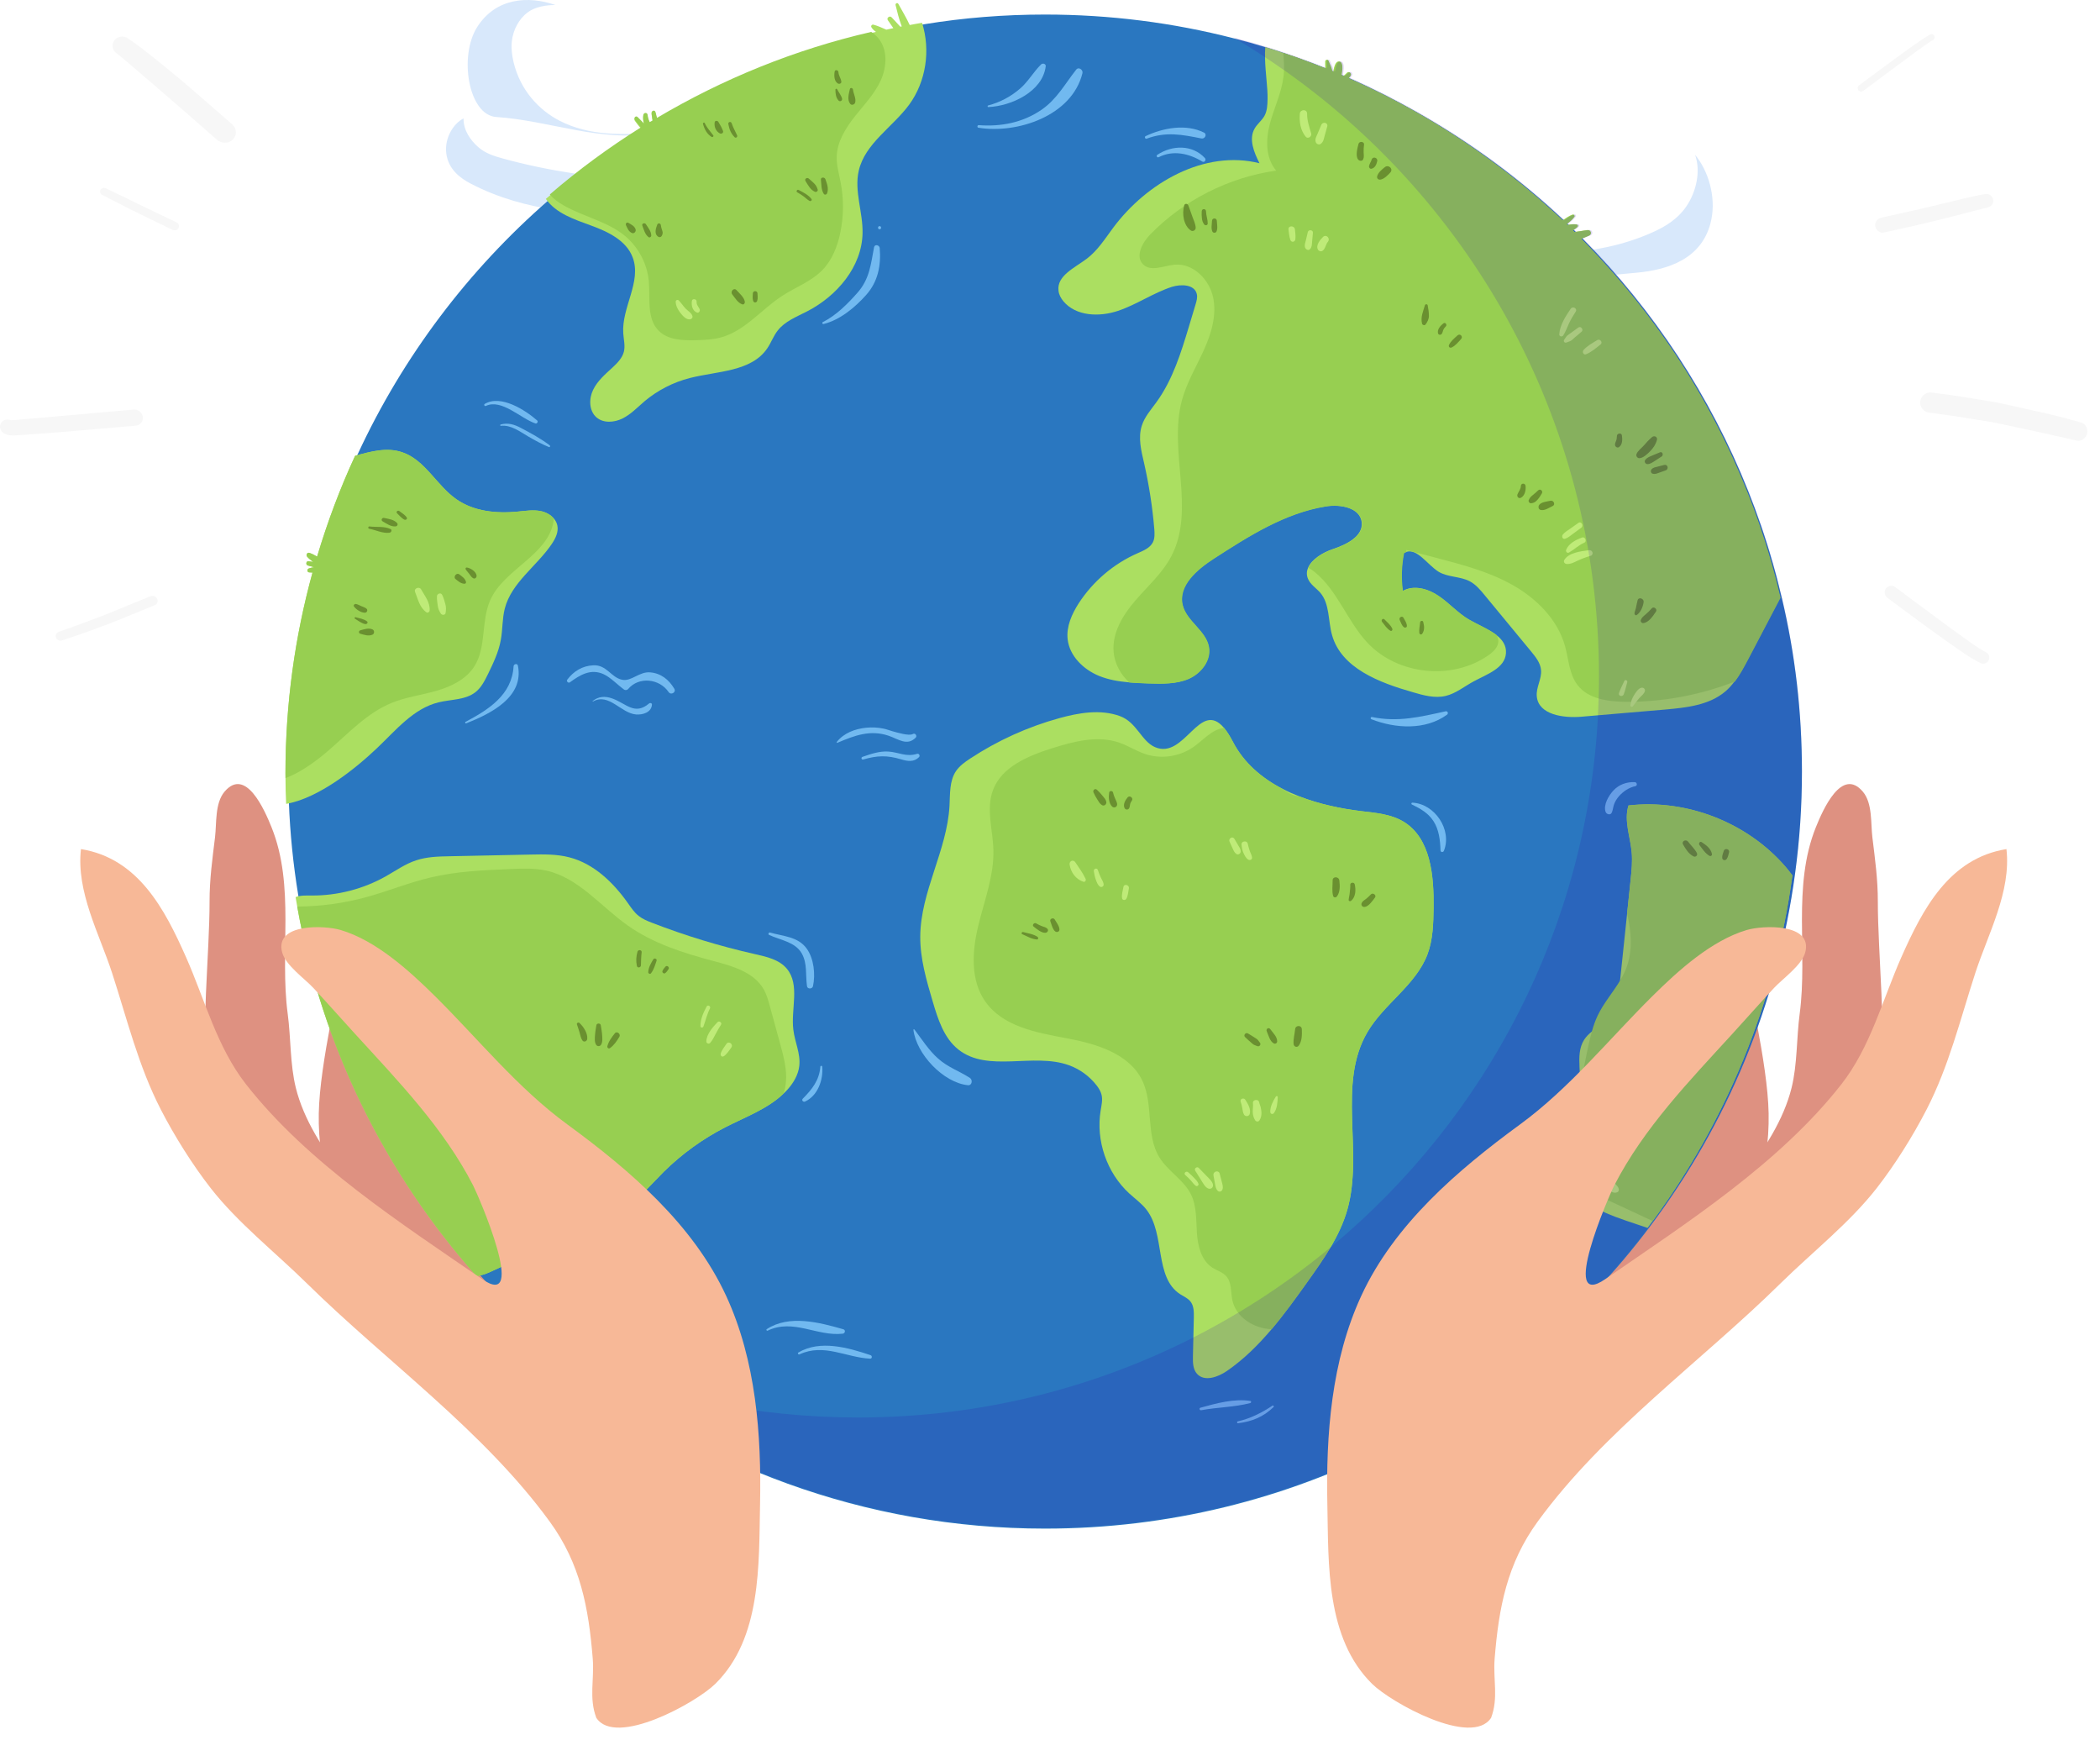 <svg width="163" height="135" viewBox="0 0 163 135" fill="none" xmlns="http://www.w3.org/2000/svg">
<path d="M38.519 9.079C36.356 8.936 35.597 4.338 37.048 2.081C38.499 -0.175 41.007 -0.344 43.109 0.388C42.412 0.392 41.543 0.511 40.931 0.979C40.319 1.446 39.82 2.274 39.724 3.243C39.673 3.762 39.739 4.293 39.855 4.791C40.373 7.01 41.854 8.549 43.414 9.359C45.753 10.573 48.321 10.454 50.813 10.318C46.691 11.09 42.674 9.353 38.519 9.079Z" fill="#D8E8FB"/>
<path d="M76.815 17.716C76.054 18.402 75.543 19.815 75.914 20.973C76.313 22.223 77.445 22.555 78.415 22.708C90.272 24.568 102.252 23.465 114.157 22.359C118.449 21.961 122.741 21.562 127.032 21.163C129.352 20.948 132.211 20.154 132.838 17.011C133.196 15.212 132.581 13.226 131.569 12.014C132.04 13.31 131.635 14.905 130.926 15.967C130.216 17.029 129.218 17.607 128.23 18.047C123.724 20.052 118.887 19.795 114.164 19.517C115.67 19.227 117.053 17.871 117.764 15.984C111.776 19.729 105.028 20.04 98.475 20.291C94.493 20.443 90.46 20.589 86.58 19.326C88.44 19.373 90.306 18.573 91.83 17.075C86.776 18.534 81.802 19.574 76.815 17.716Z" fill="#D8E8FB"/>
<path d="M79.415 16.765C73.983 16.776 68.549 16.786 63.116 16.796C58.768 16.805 54.419 16.813 50.072 16.743C45.503 16.669 40.837 16.484 36.553 14.259C35.72 13.827 34.799 13.139 34.641 11.912C34.489 10.732 35.177 9.595 35.981 9.19C35.961 10.124 36.541 10.901 37.103 11.4C37.665 11.9 38.331 12.105 38.984 12.287C46.345 14.326 53.907 14.285 61.41 14.237C64.334 14.218 67.453 14.119 69.874 11.816C72.695 14.694 75.929 16.671 79.415 16.765Z" fill="#D8E8FB"/>
<path d="M133.52 99.407C135.958 95.203 137.361 90.713 137.279 86.407C137.204 82.435 135.628 76.281 135.069 72.344C134.793 70.395 134.296 65.483 132.717 64.073C130.817 62.375 129.84 65.898 129.492 67.313C128.313 72.108 130.253 77.016 130.297 81.823C130.315 83.739 130.678 85.719 130.486 87.612C130.231 90.122 129.062 92.674 127.792 94.819C126.258 97.41 124.552 99.918 122.762 102.325C121.685 103.774 120.615 105.252 119.858 106.9C119.343 108.018 117.948 109.96 118.342 111.215C119.788 110.958 121.102 109.739 122.41 109.062C126.334 107.032 131.273 103.282 133.52 99.407Z" fill="#DE9181"/>
<path d="M124.679 101.493C126.687 98.031 127.842 94.334 127.774 90.79C127.712 87.519 126.415 82.452 125.955 79.21C125.727 77.606 125.318 73.561 124.018 72.4C122.453 71.002 121.649 73.903 121.363 75.068C120.392 79.016 121.989 83.058 122.026 87.015C122.04 88.593 122.339 90.222 122.181 91.781C121.971 93.848 121.009 95.95 119.963 97.716C118.7 99.849 117.296 101.913 115.822 103.896C114.935 105.089 114.055 106.306 113.431 107.663C113.007 108.583 111.858 110.183 112.182 111.216C113.374 111.004 114.455 110 115.532 109.443C118.763 107.771 122.829 104.683 124.679 101.493Z" fill="#DE9181"/>
<path d="M140.392 96.534C143.4 92.717 145.424 88.471 145.953 84.197C146.441 80.254 145.751 73.939 145.756 69.962C145.758 68.236 145.539 66.675 145.331 64.967C145.201 63.898 145.351 62.337 144.598 61.442C142.957 59.492 141.491 62.841 140.947 64.193C139.101 68.774 140.327 73.907 139.69 78.671C139.437 80.571 139.516 82.582 139.058 84.429C138.45 86.877 136.932 89.238 135.371 91.182C133.486 93.531 131.442 95.771 129.33 97.901C128.058 99.183 126.79 100.495 125.807 102.019C125.139 103.053 123.483 104.778 123.695 106.076C125.164 106.027 126.637 105.006 128.028 104.521C132.199 103.065 137.619 100.052 140.392 96.534Z" fill="#DE9181"/>
<path d="M28.502 99.407C26.064 95.203 24.661 90.713 24.743 86.407C24.819 82.435 26.395 76.281 26.953 72.344C27.229 70.395 27.726 65.483 29.305 64.073C31.206 62.375 32.182 65.898 32.53 67.313C33.709 72.108 31.769 77.016 31.725 81.823C31.707 83.739 31.344 85.719 31.536 87.612C31.791 90.122 32.96 92.674 34.23 94.819C35.764 97.41 37.471 99.918 39.26 102.325C40.337 103.774 41.407 105.252 42.165 106.9C42.679 108.018 44.075 109.96 43.681 111.215C42.234 110.958 40.92 109.739 39.612 109.062C35.688 107.032 30.749 103.282 28.502 99.407Z" fill="#DE9181"/>
<path d="M37.342 101.493C35.335 98.031 34.18 94.334 34.247 90.79C34.309 87.519 35.607 82.452 36.067 79.21C36.294 77.606 36.704 73.561 38.004 72.4C39.569 71.002 40.373 73.903 40.659 75.068C41.63 79.016 40.032 83.058 39.996 87.015C39.981 88.593 39.682 90.222 39.841 91.781C40.05 93.848 41.013 95.95 42.058 97.716C43.322 99.849 44.726 101.913 46.2 103.896C47.087 105.089 47.967 106.306 48.591 107.663C49.014 108.583 50.164 110.183 49.84 111.216C48.648 111.004 47.567 110 46.49 109.443C43.259 107.771 39.193 104.683 37.342 101.493Z" fill="#DE9181"/>
<path d="M21.63 96.534C18.622 92.717 16.598 88.471 16.069 84.197C15.582 80.254 16.271 73.939 16.266 69.962C16.264 68.236 16.483 66.675 16.691 64.967C16.821 63.898 16.671 62.337 17.424 61.442C19.065 59.492 20.53 62.841 21.075 64.193C22.921 68.774 21.695 73.907 22.331 78.671C22.585 80.571 22.506 82.582 22.964 84.429C23.572 86.877 25.09 89.238 26.651 91.182C28.536 93.531 30.58 95.771 32.692 97.901C33.964 99.183 35.232 100.495 36.215 102.019C36.883 103.053 38.539 104.778 38.327 106.076C36.858 106.027 35.385 105.006 33.994 104.521C29.822 103.065 24.403 100.052 21.63 96.534Z" fill="#DE9181"/>
<path d="M139.865 59.88C139.865 62.558 139.687 65.2 139.333 67.788C137.968 77.97 133.989 87.32 128.095 95.151C117.381 109.408 100.328 118.626 81.114 118.626C67.076 118.626 54.188 113.7 44.087 105.483C41.618 103.478 39.317 101.276 37.207 98.898C29.985 90.785 24.987 80.662 23.15 69.475C22.763 67.11 22.513 64.691 22.422 62.244C22.381 61.457 22.368 60.666 22.368 59.879C22.368 59.543 22.372 59.206 22.377 58.87C22.381 58.633 22.386 58.397 22.395 58.16C22.399 57.974 22.404 57.788 22.413 57.601C22.445 56.664 22.504 55.736 22.581 54.813C22.609 54.499 22.64 54.19 22.672 53.881C22.704 53.553 22.741 53.226 22.781 52.899C22.818 52.571 22.859 52.244 22.904 51.921C22.991 51.271 23.09 50.625 23.2 49.979C23.255 49.656 23.314 49.338 23.373 49.015C23.668 47.414 24.032 45.841 24.459 44.29C24.496 44.154 24.532 44.017 24.569 43.881H24.573C24.573 43.877 24.573 43.877 24.573 43.872C24.65 43.595 24.732 43.317 24.814 43.044C25.314 41.362 25.892 39.711 26.542 38.096C26.542 38.092 26.547 38.083 26.547 38.078C26.674 37.76 26.806 37.446 26.933 37.132C27.069 36.809 27.206 36.491 27.347 36.173C27.488 35.859 27.628 35.54 27.774 35.227C31.285 27.651 36.355 20.952 42.577 15.54C42.881 15.276 43.191 15.012 43.5 14.753C43.777 14.521 44.055 14.294 44.337 14.067C44.637 13.826 44.937 13.589 45.242 13.357C45.542 13.121 45.847 12.893 46.156 12.662C46.77 12.202 47.393 11.757 48.029 11.329C48.661 10.892 49.303 10.469 49.953 10.065C50.176 9.924 50.403 9.783 50.631 9.646C50.708 9.596 50.79 9.551 50.867 9.506C50.976 9.437 51.09 9.369 51.199 9.305C56.397 6.222 62.109 3.921 68.18 2.561C68.439 2.502 68.703 2.448 68.966 2.393C69.158 2.352 69.348 2.312 69.539 2.275C69.721 2.238 69.903 2.202 70.085 2.17C70.126 2.161 70.167 2.152 70.203 2.147C70.408 2.107 70.613 2.07 70.813 2.034C70.977 2.007 71.136 1.979 71.295 1.957C71.458 1.929 71.613 1.902 71.777 1.875C74.819 1.379 77.934 1.129 81.113 1.129C86.161 1.129 91.063 1.766 95.734 2.966C96.611 3.189 97.484 3.435 98.344 3.698C98.74 3.821 99.135 3.944 99.526 4.076C99.917 4.208 100.308 4.34 100.695 4.476C101.473 4.749 102.241 5.035 103.001 5.345C103.173 5.413 103.346 5.481 103.519 5.554C103.556 5.567 103.587 5.581 103.624 5.599C103.828 5.681 104.033 5.767 104.238 5.858C104.301 5.881 104.365 5.908 104.424 5.94C104.547 5.99 104.675 6.045 104.797 6.099C106.6 6.894 108.348 7.787 110.051 8.752C110.087 8.773 110.123 8.794 110.16 8.815C114.243 11.143 118.028 13.936 121.423 17.137C121.523 17.236 121.623 17.332 121.723 17.428C121.751 17.451 121.774 17.477 121.801 17.5C121.937 17.632 122.073 17.764 122.21 17.896L122.36 18.046C122.533 18.215 122.706 18.387 122.874 18.56C128.367 24.108 132.76 30.752 135.698 38.128C135.866 38.551 136.03 38.974 136.189 39.402C136.203 39.442 136.217 39.488 136.235 39.529C136.553 40.384 136.853 41.253 137.126 42.126C137.14 42.176 137.158 42.221 137.172 42.267C137.303 42.685 137.431 43.108 137.549 43.531C137.572 43.599 137.59 43.672 137.613 43.74C137.713 44.086 137.808 44.436 137.899 44.786C137.94 44.945 137.986 45.104 138.022 45.268C138.122 45.65 138.217 46.036 138.308 46.423C139.333 50.743 139.865 55.25 139.865 59.88Z" fill="#2A77C0"/>
<path d="M62.04 82.721C61.959 83.418 61.585 84.049 61.11 84.571C61.019 84.672 60.928 84.767 60.83 84.855C59.579 86.061 57.857 86.678 56.297 87.48C54.544 88.377 52.933 89.543 51.528 90.925C50.698 91.754 49.937 92.664 48.98 93.355C48.171 93.941 47.247 94.349 46.334 94.75C43.516 95.997 40.796 97.477 37.995 98.731C37.669 98.876 37.331 98.98 36.994 99.037C29.936 91.103 24.999 81.248 23.071 70.351C23.024 70.109 22.983 69.862 22.943 69.617C23.331 69.472 23.765 69.495 24.186 69.495C26.189 69.508 28.197 68.99 29.95 68.002C30.718 67.567 31.457 67.041 32.299 66.765C33.128 66.489 34.018 66.462 34.895 66.448C36.988 66.401 39.084 66.361 41.177 66.317C42.185 66.296 43.213 66.276 44.194 66.532C46.091 67.021 47.598 68.477 48.73 70.075C48.986 70.439 49.233 70.813 49.579 71.082C49.883 71.322 50.236 71.467 50.594 71.605C53.196 72.612 55.875 73.428 58.595 74.042C59.498 74.244 60.479 74.463 61.073 75.174C62.111 76.418 61.379 78.295 61.578 79.906C61.689 80.857 62.151 81.77 62.04 82.721Z" fill="#ABDF61"/>
<path d="M61.005 83.938C60.978 84.254 60.918 84.561 60.83 84.854C59.58 86.061 57.857 86.678 56.297 87.48C54.544 88.376 52.933 89.543 51.528 90.925C50.699 91.754 49.937 92.663 48.98 93.355C48.171 93.941 47.247 94.349 46.334 94.75C43.516 95.997 40.796 97.476 37.996 98.73C37.669 98.875 37.332 98.98 36.995 99.037C29.937 91.103 24.999 81.248 23.071 70.351C24.901 70.341 26.728 70.091 28.491 69.603C30.139 69.151 31.727 68.497 33.385 68.103C35.428 67.614 37.541 67.527 39.64 67.439C40.567 67.399 41.511 67.362 42.418 67.564C44.919 68.127 46.637 70.348 48.734 71.828C50.692 73.21 53.025 73.954 55.343 74.568C56.843 74.966 58.525 75.434 59.287 76.789C59.51 77.187 59.631 77.632 59.752 78.07C60.022 79.064 60.295 80.058 60.568 81.049C60.823 81.993 61.086 82.96 61.005 83.938Z" fill="#97CF51"/>
<path d="M42.828 42.214C41.665 43.94 39.7 45.204 39.181 47.226C38.976 48.022 39.023 48.864 38.871 49.667C38.706 50.59 38.298 51.44 37.891 52.282C37.634 52.801 37.371 53.344 36.916 53.705C36.131 54.331 35.019 54.264 34.044 54.503C32.09 54.975 30.724 56.674 29.262 58.059C27.637 59.606 24.759 61.942 22.211 62.383C22.177 61.719 22.16 61.049 22.16 60.378C22.157 60.257 22.157 60.139 22.157 60.02C22.157 54.621 22.891 49.397 24.256 44.432C24.172 44.425 24.088 44.419 24.01 44.419C23.828 44.419 23.811 44.172 23.97 44.115C24.088 44.075 24.226 44.041 24.364 44.021C24.364 44.021 24.364 44.017 24.364 44.014C24.209 43.97 24.051 43.927 23.892 43.883C23.72 43.836 23.747 43.535 23.936 43.559L24.31 43.603C24.138 43.485 23.97 43.35 23.842 43.202C23.734 43.077 23.835 42.848 24.013 42.905C24.216 42.973 24.425 43.077 24.613 43.192C25.419 40.499 26.4 37.883 27.563 35.372C28.803 35.028 30.033 34.691 31.227 35.099C32.996 35.699 33.886 37.664 35.413 38.736C36.764 39.69 38.531 39.862 40.169 39.703C40.775 39.646 41.382 39.545 41.971 39.663C42.359 39.74 42.74 39.942 42.989 40.239C43.124 40.394 43.222 40.579 43.262 40.785C43.364 41.284 43.118 41.786 42.828 42.214Z" fill="#ABDF61"/>
<path d="M42.99 40.239C42.983 40.327 42.973 40.418 42.956 40.506C42.498 43.118 39.114 44.163 38.046 46.586C37.331 48.21 37.769 50.229 36.812 51.722C36.168 52.727 35.012 53.283 33.863 53.613C32.717 53.94 31.514 54.092 30.408 54.544C28.497 55.319 27.051 56.9 25.491 58.248C24.857 58.794 23.462 59.919 22.161 60.378C22.157 60.257 22.157 60.139 22.157 60.02C22.157 54.621 22.892 49.397 24.257 44.432C24.173 44.425 24.088 44.419 24.011 44.419C23.829 44.419 23.812 44.172 23.97 44.115C24.088 44.075 24.227 44.041 24.365 44.021C24.365 44.021 24.365 44.017 24.365 44.014C24.209 43.97 24.051 43.927 23.893 43.883C23.721 43.836 23.748 43.535 23.936 43.559L24.311 43.603C24.139 43.485 23.97 43.35 23.842 43.202C23.734 43.077 23.836 42.848 24.014 42.905C24.216 42.973 24.425 43.077 24.614 43.192C25.419 40.499 26.4 37.883 27.563 35.372C28.804 35.028 30.034 34.691 31.227 35.099C32.996 35.699 33.886 37.664 35.413 38.736C36.765 39.69 38.531 39.862 40.169 39.703C40.776 39.646 41.382 39.545 41.972 39.663C42.36 39.74 42.741 39.943 42.99 40.239Z" fill="#97CF51"/>
<path d="M111.272 70.462C111.256 71.679 111.225 72.926 110.797 74.062C109.89 76.455 107.43 77.894 106.136 80.099C103.767 84.126 105.853 89.377 104.579 93.874C103.989 95.95 102.712 97.753 101.458 99.509C100.578 100.746 99.678 101.993 98.698 103.153C97.673 104.363 96.554 105.478 95.253 106.378C94.542 106.871 93.48 107.254 92.907 106.607C92.59 106.254 92.583 105.728 92.594 105.249C92.617 104.248 92.641 103.243 92.664 102.243C92.671 101.808 92.671 101.332 92.398 100.995C92.192 100.739 91.879 100.611 91.606 100.436C89.58 99.125 90.467 95.785 88.99 93.877C88.613 93.388 88.104 93.028 87.649 92.613C85.91 91.013 85.047 88.515 85.431 86.182C85.499 85.771 85.6 85.35 85.499 84.949C85.435 84.686 85.286 84.45 85.121 84.234C84.568 83.52 83.81 82.964 82.957 82.66C80.19 81.669 76.682 83.27 74.38 81.44C73.264 80.55 72.802 79.094 72.398 77.726C71.909 76.074 71.417 74.392 71.43 72.673C71.451 69.198 73.507 66.01 73.699 62.542C73.749 61.611 73.685 60.604 74.208 59.832C74.484 59.428 74.895 59.135 75.306 58.865C77.43 57.466 79.776 56.404 82.226 55.73C83.733 55.316 85.408 55.019 86.921 55.569C88.236 56.044 88.59 57.52 89.648 57.978C91.95 58.98 93.116 54.237 95.01 56.489C95.226 56.745 95.451 57.095 95.691 57.554C96.537 59.192 97.922 60.375 99.553 61.221C99.553 61.221 99.553 61.221 99.557 61.221C99.975 61.437 100.406 61.629 100.848 61.8C102.378 62.397 104.05 62.754 105.657 62.947C106.787 63.081 107.963 63.176 108.937 63.762C111.063 65.046 111.306 67.981 111.272 70.462Z" fill="#ABDF61"/>
<path d="M111.272 70.462C111.255 71.679 111.225 72.926 110.797 74.062C109.89 76.455 107.43 77.894 106.136 80.098C103.766 84.126 105.853 89.377 104.579 93.874C103.989 95.95 102.712 97.753 101.458 99.509C100.578 100.746 99.678 101.993 98.697 103.153C97.322 103.095 95.934 102.232 95.654 100.894C95.522 100.264 95.614 99.533 95.189 99.047C94.902 98.72 94.454 98.599 94.09 98.363C93.244 97.807 92.971 96.698 92.903 95.687C92.836 94.679 92.893 93.618 92.452 92.708C91.892 91.565 90.659 90.898 89.991 89.816C88.916 88.073 89.55 85.718 88.67 83.867C87.656 81.743 85.054 80.989 82.738 80.561C80.426 80.136 77.834 79.654 76.479 77.726C75.316 76.071 75.451 73.836 75.926 71.868C76.398 69.9 77.163 67.959 77.106 65.936C77.059 64.379 76.53 62.768 77.076 61.308C77.753 59.505 79.786 58.666 81.622 58.079C83.331 57.537 85.195 57.045 86.89 57.635C87.571 57.874 88.184 58.275 88.865 58.507C90.106 58.929 91.541 58.727 92.62 57.978C93.392 57.442 94.042 56.62 94.976 56.492C94.986 56.492 95 56.488 95.01 56.488C95.225 56.745 95.451 57.095 95.69 57.553C96.536 59.191 97.922 60.375 99.553 61.221C99.553 61.221 99.553 61.221 99.556 61.221C99.931 61.524 100.389 61.766 100.847 61.8C102.378 62.397 104.049 62.754 105.657 62.946C106.786 63.081 107.962 63.175 108.937 63.762C111.063 65.046 111.306 67.981 111.272 70.462Z" fill="#97CF51"/>
<path d="M138.175 46.38C137.336 47.981 136.497 49.582 135.654 51.183C135.344 51.762 135.031 52.356 134.637 52.878C134.428 53.161 134.192 53.427 133.922 53.657C132.662 54.728 130.905 54.914 129.264 55.062C127.478 55.21 125.691 55.365 123.898 55.52C123.527 55.558 123.15 55.588 122.772 55.618C121.357 55.743 119.419 55.47 119.284 54.047C119.213 53.346 119.682 52.682 119.614 51.991C119.564 51.445 119.2 50.99 118.853 50.566C117.656 49.113 116.45 47.657 115.25 46.201C114.909 45.786 114.556 45.362 114.08 45.109C113.335 44.718 112.395 44.806 111.67 44.374C110.787 43.825 109.995 42.514 109.126 42.841C109.069 42.858 109.015 42.888 108.957 42.922C108.765 43.892 108.732 44.893 108.87 45.864C109.726 45.362 110.848 45.689 111.66 46.248C112.486 46.808 113.15 47.58 114.01 48.078C114.674 48.466 115.523 48.806 116.13 49.268C116.612 49.636 116.935 50.084 116.891 50.694C116.814 51.853 115.422 52.319 114.404 52.868C113.673 53.258 113.012 53.815 112.206 54.007C111.36 54.206 110.484 53.96 109.651 53.714C107.076 52.979 104.107 51.86 103.389 49.275C103.079 48.179 103.22 46.878 102.486 46.005C102.166 45.638 101.707 45.365 101.522 44.91C101.4 44.613 101.417 44.327 101.529 44.064C101.805 43.403 102.668 42.874 103.43 42.618C104.491 42.264 105.826 41.627 105.691 40.511C105.546 39.385 104.023 39.112 102.897 39.294C99.716 39.806 96.904 41.599 94.198 43.349C92.893 44.191 91.421 45.445 91.778 46.945C92.085 48.216 93.605 48.934 93.82 50.218C93.999 51.253 93.21 52.253 92.246 52.678C91.289 53.09 90.194 53.062 89.145 53.032C88.636 53.015 88.124 52.998 87.619 52.951C86.82 52.883 86.031 52.749 85.293 52.446C84.089 51.95 83.014 50.902 82.869 49.608C82.758 48.62 83.193 47.653 83.726 46.821C84.835 45.115 86.439 43.747 88.296 42.934C88.751 42.732 89.263 42.527 89.486 42.082C89.641 41.775 89.62 41.411 89.597 41.071C89.455 39.348 89.186 37.633 88.805 35.947C88.582 34.987 88.323 33.976 88.626 33.035C88.842 32.341 89.351 31.781 89.779 31.185C91.029 29.456 91.67 27.369 92.29 25.317C92.459 24.754 92.63 24.184 92.802 23.611C92.88 23.349 92.961 23.072 92.893 22.809C92.715 22.071 91.683 22.034 90.955 22.263C89.51 22.732 88.222 23.642 86.776 24.124C85.327 24.609 83.513 24.549 82.533 23.372C82.344 23.139 82.192 22.863 82.162 22.567C82.007 21.41 83.402 20.79 84.339 20.089C85.188 19.456 85.761 18.538 86.395 17.686C89.014 14.164 93.497 11.602 97.76 12.667C97.332 11.821 96.907 10.793 97.386 9.971C97.592 9.61 97.935 9.361 98.141 9C98.36 8.609 98.377 8.148 98.387 7.696C98.411 6.86 98.215 5.663 98.192 4.541C98.181 4.234 98.188 3.941 98.209 3.654C98.606 3.776 99.001 3.897 99.391 4.032C99.452 4.052 99.516 4.072 99.577 4.096C99.907 4.204 100.234 4.315 100.561 4.429C101.34 4.709 102.101 4.999 102.866 5.302V5.299C102.856 5.117 102.856 4.935 102.856 4.766C102.856 4.652 103.035 4.584 103.085 4.702C103.197 4.958 103.325 5.225 103.385 5.508V5.511C103.416 5.525 103.453 5.541 103.49 5.555C103.527 5.326 103.571 5.06 103.712 4.877C103.83 4.722 104.049 4.736 104.116 4.931C104.207 5.168 104.153 5.477 104.116 5.72C104.113 5.754 104.106 5.781 104.103 5.811V5.818C104.167 5.845 104.224 5.872 104.285 5.899L104.288 5.896C104.379 5.808 104.467 5.73 104.545 5.649C104.703 5.484 104.922 5.72 104.791 5.889C104.75 5.936 104.703 6 104.663 6.054C104.659 6.057 104.659 6.057 104.653 6.064C104.949 6.195 105.246 6.327 105.536 6.462C107.544 7.385 109.486 8.42 111.367 9.556C112.88 10.472 114.35 11.457 115.772 12.508C117.363 13.674 118.896 14.925 120.356 16.249C120.669 16.525 120.976 16.812 121.28 17.098C121.283 17.095 121.283 17.095 121.29 17.092C121.526 16.937 121.788 16.744 122.058 16.653C122.142 16.626 122.23 16.734 122.176 16.812C122.025 17.031 121.799 17.21 121.59 17.381L121.583 17.385L121.654 17.456H121.667C121.903 17.405 122.153 17.371 122.382 17.425C122.452 17.445 122.466 17.536 122.422 17.587C122.325 17.691 122.203 17.775 122.075 17.849C122.072 17.853 122.065 17.853 122.062 17.86C122.109 17.903 122.153 17.954 122.203 18.005C122.213 18.005 122.217 17.998 122.227 17.998C122.557 17.944 122.881 17.9 123.181 17.853C123.467 17.809 123.571 18.176 123.302 18.28C123.127 18.355 122.931 18.436 122.739 18.513C122.729 18.517 122.726 18.517 122.716 18.523C125.095 20.923 127.269 23.528 129.21 26.312C129.507 26.734 129.793 27.159 130.08 27.59C131.347 29.518 132.507 31.523 133.548 33.606C133.855 34.213 134.148 34.826 134.431 35.443C134.826 36.313 135.203 37.189 135.564 38.082C135.732 38.503 135.897 38.928 136.056 39.356C136.069 39.397 136.083 39.44 136.1 39.481C136.42 40.337 136.713 41.206 136.993 42.079C137.006 42.13 137.023 42.174 137.037 42.221C137.168 42.639 137.296 43.06 137.414 43.485C137.438 43.552 137.455 43.627 137.478 43.694C137.579 44.038 137.674 44.389 137.765 44.739C137.805 44.897 137.852 45.059 137.89 45.221C137.987 45.605 138.084 45.992 138.175 46.38Z" fill="#ABDF61"/>
<path d="M138.205 46.388C137.366 47.989 136.527 49.59 135.684 51.191C135.374 51.77 135.061 52.364 134.667 52.886C131.946 53.948 129.031 54.494 126.112 54.46C124.767 54.443 123.264 54.227 122.445 53.159C121.798 52.316 121.761 51.171 121.478 50.146C120.912 48.103 119.301 46.475 117.457 45.427C115.613 44.375 113.534 43.829 111.481 43.29C110.706 43.088 109.931 42.883 109.155 42.68C109.152 42.737 109.152 42.795 109.155 42.849C109.098 42.866 109.044 42.896 108.987 42.93C108.795 43.901 108.761 44.902 108.899 45.872C109.755 45.37 110.878 45.697 111.69 46.257C112.516 46.816 113.18 47.588 114.039 48.087C114.703 48.474 115.553 48.815 116.159 49.276C116.233 49.408 116.288 49.55 116.298 49.698C116.331 50.18 115.93 50.571 115.536 50.847C112.732 52.816 108.505 52.388 106.156 49.897C104.582 48.229 103.837 45.852 102.061 44.403C101.909 44.278 101.737 44.16 101.558 44.073C101.835 43.412 102.698 42.883 103.459 42.627C104.521 42.273 105.856 41.636 105.721 40.52C105.576 39.394 104.053 39.121 102.927 39.304C99.745 39.816 96.934 41.609 94.228 43.358C92.923 44.201 91.451 45.455 91.808 46.955C92.115 48.225 93.635 48.943 93.85 50.227C94.029 51.262 93.24 52.263 92.276 52.688C91.319 53.099 90.224 53.072 89.176 53.041C88.667 53.025 88.154 53.008 87.649 52.96C86.981 52.334 86.523 51.521 86.439 50.601C86.307 49.121 87.15 47.733 88.121 46.607C89.088 45.481 90.234 44.473 90.921 43.159C92.819 39.532 90.672 34.996 91.744 31.049C92.118 29.681 92.859 28.451 93.446 27.16C94.029 25.869 94.46 24.426 94.154 23.041C93.844 21.659 92.587 20.408 91.174 20.54C90.328 20.617 89.334 21.116 88.728 20.52C88.091 19.896 88.66 18.831 89.28 18.194C91.879 15.531 95.374 13.758 99.058 13.24C98.225 12.276 98.242 10.837 98.566 9.603C98.893 8.373 99.473 7.203 99.624 5.939C99.712 5.211 99.638 4.601 99.607 4.105C99.938 4.213 100.265 4.325 100.592 4.439C101.37 4.719 102.132 5.009 102.897 5.312V5.309C102.887 5.126 102.887 4.945 102.887 4.776C102.887 4.661 103.065 4.594 103.116 4.712C103.227 4.968 103.355 5.234 103.416 5.518V5.521C103.446 5.535 103.483 5.552 103.52 5.565C103.557 5.336 103.601 5.07 103.743 4.888C103.861 4.732 104.08 4.746 104.147 4.942C104.238 5.178 104.184 5.487 104.147 5.73C104.144 5.764 104.137 5.791 104.134 5.821V5.828C104.198 5.855 104.255 5.882 104.316 5.909L104.319 5.906C104.41 5.818 104.498 5.741 104.576 5.66C104.734 5.494 104.953 5.73 104.822 5.899C104.781 5.946 104.734 6.01 104.694 6.064C104.69 6.067 104.69 6.067 104.684 6.074C104.98 6.206 105.277 6.337 105.567 6.472C107.576 7.395 109.517 8.43 111.397 9.566C112.911 10.483 114.38 11.467 115.803 12.518C117.394 13.685 118.927 14.935 120.387 16.26C120.7 16.536 121.007 16.823 121.31 17.109C121.314 17.106 121.314 17.106 121.32 17.102C121.556 16.947 121.819 16.755 122.089 16.664C122.173 16.637 122.261 16.745 122.207 16.822C122.055 17.042 121.829 17.22 121.62 17.392L121.614 17.395L121.684 17.466H121.698C121.934 17.415 122.183 17.382 122.412 17.436C122.483 17.456 122.497 17.547 122.453 17.597C122.355 17.702 122.234 17.786 122.106 17.86C122.102 17.863 122.096 17.863 122.092 17.87C122.139 17.914 122.183 17.965 122.234 18.015C122.244 18.015 122.247 18.008 122.257 18.008C122.588 17.954 122.911 17.91 123.211 17.863C123.498 17.82 123.602 18.187 123.332 18.291C123.157 18.365 122.962 18.446 122.769 18.524C122.759 18.527 122.756 18.527 122.746 18.534C125.125 20.933 127.299 23.539 129.241 26.323C129.538 26.744 129.824 27.169 130.111 27.6C131.378 29.528 132.537 31.534 133.579 33.617C133.886 34.223 134.179 34.837 134.462 35.453C134.856 36.323 135.234 37.199 135.594 38.093C135.763 38.514 135.928 38.939 136.086 39.367C136.1 39.407 136.113 39.451 136.13 39.491C136.45 40.347 136.743 41.217 137.023 42.09C137.037 42.14 137.054 42.184 137.067 42.231C137.199 42.649 137.327 43.071 137.445 43.495C137.468 43.563 137.485 43.637 137.509 43.704C137.61 44.048 137.704 44.399 137.795 44.749C137.836 44.908 137.883 45.069 137.92 45.231C138.017 45.613 138.114 46.001 138.205 46.388Z" fill="#97CF51"/>
<path d="M70.567 8.125C69.276 9.878 67.136 11.135 66.654 13.255C66.293 14.836 66.984 16.461 66.951 18.089C66.907 20.698 64.962 22.976 62.64 24.166C61.828 24.587 60.921 24.931 60.362 25.655C60.032 26.076 59.853 26.596 59.556 27.03C58.319 28.86 55.677 28.79 53.543 29.336C52.252 29.666 51.049 30.283 50.028 31.139C49.482 31.607 48.973 32.147 48.329 32.471C47.682 32.794 46.833 32.858 46.294 32.386C45.714 31.877 45.7 30.944 46.037 30.253C46.375 29.555 46.978 29.039 47.544 28.52C47.921 28.17 48.302 27.782 48.427 27.287C48.538 26.822 48.407 26.34 48.377 25.865C48.239 23.863 49.816 21.864 49.111 19.986C48.626 18.669 47.204 17.984 45.879 17.503C44.581 17.027 43.152 16.562 42.37 15.436C42.471 15.349 42.576 15.258 42.677 15.174C44.895 13.263 47.261 11.527 49.751 9.966C49.573 9.791 49.431 9.575 49.28 9.38C49.165 9.231 49.35 9.029 49.492 9.167C49.657 9.336 49.843 9.505 49.994 9.69C49.92 9.464 49.907 9.208 49.93 9.012C49.961 8.8 50.257 8.787 50.27 9.012C50.284 9.211 50.348 9.38 50.432 9.558C50.51 9.511 50.587 9.467 50.665 9.424C50.655 9.383 50.641 9.35 50.638 9.306C50.614 9.161 50.594 9.016 50.574 8.871C50.543 8.672 50.826 8.581 50.88 8.783C50.921 8.931 50.958 9.083 50.995 9.231C56.094 6.212 61.683 3.926 67.622 2.561C67.743 2.531 67.868 2.501 67.992 2.474C67.851 2.376 67.726 2.261 67.638 2.116C67.575 2.012 67.679 1.884 67.794 1.914C68.131 2.005 68.468 2.157 68.795 2.302C68.977 2.265 69.159 2.221 69.341 2.184C69.193 1.981 69.054 1.772 68.913 1.567C68.788 1.391 69.061 1.189 69.203 1.341C69.395 1.547 69.59 1.745 69.776 1.958C69.806 1.995 69.843 2.032 69.884 2.072C69.921 2.066 69.958 2.055 69.995 2.049C69.988 2.032 69.981 2.015 69.974 1.998C69.776 1.469 69.644 0.94 69.513 0.391C69.486 0.262 69.664 0.181 69.728 0.3C70.021 0.839 70.352 1.378 70.611 1.941C70.932 1.884 71.248 1.819 71.569 1.769C72.239 3.889 71.885 6.325 70.567 8.125Z" fill="#ABDF61"/>
<path d="M68.36 6.248C67.878 7.299 67.055 8.149 66.337 9.055C65.619 9.966 64.972 11.014 64.945 12.17C64.928 12.837 65.124 13.491 65.249 14.148C65.498 15.429 65.491 16.76 65.228 18.038C65.009 19.11 64.595 20.175 63.83 20.96C62.964 21.846 61.75 22.285 60.709 22.962C59.118 23.997 57.864 25.628 56.041 26.161C55.363 26.356 54.649 26.387 53.944 26.403C52.94 26.424 51.814 26.373 51.113 25.652C50.166 24.685 50.489 23.114 50.355 21.769C50.217 20.397 49.499 19.09 48.417 18.233C47.416 17.438 46.162 17.044 44.986 16.538C44.322 16.248 43.22 15.77 42.677 15.089C44.895 13.178 47.26 11.442 49.751 9.881C49.573 9.706 49.431 9.491 49.279 9.295C49.165 9.147 49.35 8.945 49.492 9.083C49.657 9.251 49.842 9.42 49.994 9.605C49.92 9.379 49.906 9.123 49.93 8.928C49.96 8.715 50.257 8.702 50.27 8.928C50.284 9.126 50.348 9.295 50.432 9.474C50.51 9.427 50.587 9.383 50.665 9.339C50.655 9.298 50.641 9.265 50.638 9.221C50.614 9.076 50.594 8.931 50.574 8.786C50.543 8.587 50.826 8.496 50.88 8.698C50.921 8.847 50.958 8.998 50.995 9.147C56.094 6.127 61.683 3.842 67.621 2.477C67.827 2.611 68.016 2.77 68.174 2.962C68.916 3.851 68.841 5.193 68.36 6.248Z" fill="#97CF51"/>
<path d="M139.123 67.931C137.788 77.88 133.959 87.038 128.28 94.756C128.152 94.935 128.02 95.114 127.885 95.292C125.668 94.52 123.342 93.961 121.93 92.154C120.679 90.556 120.531 88.167 121.596 86.428C121.883 85.959 122.243 85.534 122.442 85.022C122.965 83.64 122.166 81.931 122.961 80.684C123.12 80.438 123.328 80.233 123.558 80.051C124.181 79.548 124.963 79.188 125.33 78.484C125.543 78.089 125.59 77.634 125.634 77.192C125.671 76.829 125.711 76.461 125.748 76.097C125.93 74.365 126.112 72.629 126.294 70.893C126.385 70.01 126.48 69.127 126.571 68.244C126.645 67.553 126.712 66.855 126.652 66.154C126.544 64.931 126.035 63.68 126.402 62.507C130.915 61.982 135.63 63.828 138.597 67.27C138.772 67.479 138.951 67.698 139.123 67.931Z" fill="#ABDF61"/>
<path d="M139.123 67.931C137.788 77.88 133.959 87.038 128.28 94.756C127.171 94.24 126.065 93.725 124.956 93.209C124.124 92.821 123.255 92.4 122.722 91.655C122.017 90.661 122.068 89.333 122.186 88.12C122.415 85.764 122.786 83.424 123.298 81.112C123.376 80.759 123.457 80.401 123.558 80.051C123.676 79.626 123.821 79.208 124.01 78.81C124.471 77.843 125.196 77.014 125.749 76.097C125.934 75.784 126.103 75.46 126.234 75.116C126.743 73.782 126.622 72.292 126.295 70.893C126.386 70.01 126.48 69.127 126.571 68.244C126.645 67.553 126.713 66.855 126.652 66.154C126.544 64.931 126.035 63.68 126.403 62.507C130.916 61.982 135.631 63.828 138.597 67.27C138.772 67.479 138.951 67.698 139.123 67.931Z" fill="#97CF51"/>
<path d="M123.944 91.38C123.706 91.158 123.36 90.885 123.032 90.836C122.824 90.805 122.626 91.046 122.809 91.219C123.027 91.424 123.28 91.56 123.477 91.795C123.567 91.903 123.649 92.016 123.721 92.136C123.806 92.281 123.859 92.421 124.019 92.499C124.176 92.576 124.4 92.521 124.442 92.327C124.519 91.975 124.188 91.607 123.944 91.38Z" fill="#BFEB78"/>
<path d="M125.647 92.265C125.611 92.103 125.466 91.975 125.361 91.853C125.257 91.732 125.18 91.584 125.139 91.429C125.079 91.205 124.715 91.186 124.666 91.429C124.607 91.72 124.649 91.983 124.817 92.232C124.978 92.471 125.262 92.639 125.544 92.517C125.637 92.477 125.667 92.353 125.647 92.265Z" fill="#BFEB78"/>
<path d="M55.364 10.504C55.128 10.192 54.866 9.911 54.7 9.55C54.664 9.472 54.542 9.528 54.564 9.608C54.671 10.008 54.87 10.409 55.24 10.628C55.313 10.671 55.421 10.579 55.364 10.504Z" fill="#6A9030"/>
<path d="M56.123 10.168C56.029 9.917 55.898 9.681 55.755 9.453C55.692 9.352 55.492 9.35 55.472 9.49C55.422 9.84 55.562 10.189 55.88 10.355C55.996 10.416 56.176 10.312 56.123 10.168Z" fill="#6A9030"/>
<path d="M57.212 10.497C57.069 10.188 56.896 9.883 56.789 9.559C56.734 9.395 56.499 9.462 56.532 9.63C56.608 10.027 56.731 10.359 57.02 10.646C57.123 10.749 57.269 10.619 57.212 10.497Z" fill="#6A9030"/>
<path d="M64.973 6.919C64.941 6.856 64.843 6.887 64.844 6.954C64.847 7.251 64.874 7.583 65.093 7.807C65.206 7.923 65.399 7.804 65.36 7.652C65.291 7.386 65.095 7.161 64.973 6.919Z" fill="#6A9030"/>
<path d="M66.207 6.95C66.194 6.823 65.999 6.772 65.966 6.918C65.886 7.279 65.735 7.743 65.995 8.061C66.107 8.199 66.335 8.114 66.377 7.96C66.466 7.638 66.24 7.275 66.207 6.95Z" fill="#6A9030"/>
<path d="M65.078 5.592C65.07 5.434 64.814 5.377 64.785 5.552C64.734 5.857 64.738 6.313 65.047 6.485C65.149 6.542 65.32 6.473 65.304 6.338C65.271 6.075 65.093 5.869 65.078 5.592Z" fill="#6A9030"/>
<path d="M62.987 15.448C62.761 15.132 62.33 14.917 61.992 14.742C61.871 14.679 61.764 14.858 61.884 14.926C62.054 15.022 62.219 15.126 62.377 15.242C62.532 15.355 62.671 15.503 62.841 15.594C62.928 15.64 63.053 15.54 62.987 15.448Z" fill="#6A9030"/>
<path d="M63.211 14.253C63.074 14.11 62.922 13.985 62.773 13.855C62.642 13.741 62.422 13.886 62.522 14.049C62.624 14.216 62.722 14.383 62.84 14.54C62.959 14.698 63.062 14.783 63.24 14.877C63.351 14.936 63.512 14.837 63.467 14.702C63.403 14.511 63.349 14.398 63.211 14.253Z" fill="#6A9030"/>
<path d="M64.064 13.901C64.001 13.729 63.694 13.737 63.718 13.948C63.761 14.314 63.734 14.707 63.934 15.034C64.003 15.147 64.153 15.112 64.197 15C64.339 14.631 64.19 14.25 64.064 13.901Z" fill="#6A9030"/>
<path d="M48.769 17.29C48.647 17.218 48.533 17.358 48.587 17.473C48.708 17.731 48.786 17.969 49.063 18.085C49.223 18.152 49.384 17.958 49.338 17.81C49.254 17.535 49.002 17.428 48.769 17.29Z" fill="#6A9030"/>
<path d="M50.13 17.394C50.043 17.26 49.794 17.343 49.857 17.509C49.974 17.818 50.063 18.197 50.341 18.402C50.428 18.467 50.549 18.379 50.549 18.283C50.55 17.952 50.3 17.659 50.13 17.394Z" fill="#6A9030"/>
<path d="M51.418 17.947C51.369 17.787 51.314 17.645 51.295 17.475C51.277 17.313 51.072 17.28 51.013 17.437C50.893 17.754 50.76 18.172 51.109 18.381C51.193 18.431 51.309 18.401 51.357 18.316C51.427 18.194 51.459 18.085 51.418 17.947Z" fill="#6A9030"/>
<path d="M57.172 22.518C56.967 22.288 56.659 22.619 56.84 22.85C57.056 23.125 57.265 23.495 57.61 23.617C57.74 23.663 57.832 23.526 57.813 23.414C57.754 23.062 57.398 22.772 57.172 22.518Z" fill="#6A9030"/>
<path d="M58.796 22.77C58.791 22.537 58.439 22.536 58.434 22.77C58.429 22.96 58.394 23.174 58.461 23.355C58.516 23.507 58.713 23.507 58.769 23.355C58.836 23.175 58.801 22.96 58.796 22.77Z" fill="#6A9030"/>
<path d="M30.308 41.053C29.811 40.821 29.206 40.923 28.675 40.854C28.574 40.841 28.55 41.014 28.651 41.032C29.161 41.125 29.704 41.408 30.23 41.341C30.363 41.324 30.465 41.126 30.308 41.053Z" fill="#6A9030"/>
<path d="M30.818 40.586C30.566 40.308 30.151 40.271 29.806 40.192C29.651 40.157 29.548 40.373 29.695 40.456C30.002 40.629 30.337 40.886 30.709 40.85C30.842 40.837 30.912 40.69 30.818 40.586Z" fill="#6A9030"/>
<path d="M31.568 40.152C31.43 39.949 31.189 39.811 30.996 39.661C30.876 39.567 30.705 39.723 30.823 39.834C30.998 39.999 31.174 40.224 31.393 40.328C31.499 40.377 31.647 40.268 31.568 40.152Z" fill="#6A9030"/>
<path d="M28.454 47.24C28.333 47.132 28.192 47.102 28.046 47.038C27.903 46.976 27.781 46.903 27.628 46.871C27.525 46.849 27.405 46.965 27.477 47.066C27.645 47.301 28.031 47.556 28.326 47.549C28.474 47.545 28.575 47.349 28.454 47.24Z" fill="#6A9030"/>
<path d="M28.486 48.219C28.241 48.029 27.895 47.982 27.602 47.898C27.532 47.878 27.491 47.978 27.553 48.015C27.799 48.162 28.073 48.388 28.361 48.433C28.47 48.45 28.599 48.308 28.486 48.219Z" fill="#6A9030"/>
<path d="M28.923 48.85C28.625 48.702 28.261 48.835 27.957 48.919C27.83 48.954 27.83 49.141 27.957 49.176C28.261 49.261 28.623 49.394 28.923 49.245C29.072 49.171 29.072 48.924 28.923 48.85Z" fill="#6A9030"/>
<path d="M36.171 45.158C36.097 44.881 35.862 44.733 35.645 44.57C35.434 44.411 35.153 44.772 35.361 44.938C35.573 45.108 35.775 45.297 36.063 45.3C36.136 45.301 36.189 45.228 36.171 45.158Z" fill="#6A9030"/>
<path d="M36.224 44.041C36.154 44.034 36.113 44.123 36.145 44.178C36.223 44.309 36.338 44.418 36.429 44.542C36.517 44.663 36.587 44.79 36.718 44.867C36.869 44.959 37.016 44.809 36.991 44.657C36.943 44.351 36.515 44.072 36.224 44.041Z" fill="#6A9030"/>
<path d="M49.481 73.852C49.378 74.237 49.352 74.568 49.435 74.959C49.474 75.139 49.745 75.092 49.749 74.916C49.758 74.579 49.764 74.231 49.805 73.896C49.829 73.708 49.528 73.677 49.481 73.852Z" fill="#6A9030"/>
<path d="M50.708 74.449C50.515 74.772 50.336 75.063 50.316 75.449C50.312 75.548 50.459 75.621 50.526 75.536C50.758 75.238 50.841 74.907 50.962 74.556C51.013 74.405 50.787 74.318 50.708 74.449Z" fill="#6A9030"/>
<path d="M51.652 75.015C51.556 75.126 51.471 75.219 51.418 75.357C51.376 75.469 51.531 75.594 51.63 75.52C51.748 75.43 51.812 75.327 51.894 75.202C51.989 75.057 51.767 74.88 51.652 75.015Z" fill="#6A9030"/>
<path d="M44.978 79.385C44.895 79.31 44.747 79.383 44.782 79.5C44.845 79.708 44.928 79.909 44.985 80.119C45.043 80.329 45.076 80.538 45.194 80.726C45.311 80.912 45.559 80.819 45.581 80.621C45.629 80.184 45.287 79.668 44.978 79.385Z" fill="#6A9030"/>
<path d="M46.738 80.334C46.722 80.072 46.672 79.814 46.631 79.556C46.604 79.388 46.319 79.388 46.291 79.556C46.249 79.814 46.2 80.072 46.184 80.334C46.169 80.586 46.133 80.849 46.268 81.073C46.355 81.218 46.567 81.218 46.655 81.073C46.789 80.849 46.752 80.586 46.738 80.334Z" fill="#6A9030"/>
<path d="M47.724 80.187C47.486 80.487 47.237 80.813 47.142 81.192C47.115 81.297 47.238 81.412 47.337 81.343C47.657 81.121 47.879 80.785 48.076 80.459C48.203 80.247 47.886 79.984 47.724 80.187Z" fill="#6A9030"/>
<path d="M37.996 85.526C37.656 85.08 37.108 84.822 36.622 84.567C36.47 84.487 36.343 84.704 36.488 84.797C36.944 85.089 37.368 85.481 37.875 85.683C37.958 85.715 38.051 85.598 37.996 85.526Z" fill="#6A9030"/>
<path d="M38.721 85.11C38.671 84.957 38.57 84.869 38.461 84.753C38.343 84.627 38.253 84.497 38.176 84.343C38.093 84.178 37.84 84.295 37.883 84.467C37.965 84.788 38.113 85.26 38.466 85.366C38.613 85.41 38.77 85.26 38.721 85.11Z" fill="#6A9030"/>
<path d="M39.588 84.454C39.635 84.305 39.411 84.211 39.335 84.348C39.18 84.626 38.951 85.181 39.173 85.47C39.274 85.6 39.467 85.591 39.524 85.424C39.578 85.267 39.516 85.123 39.512 84.961C39.507 84.785 39.536 84.621 39.588 84.454Z" fill="#6A9030"/>
<path d="M85.87 62.219C85.828 62.026 85.687 61.889 85.564 61.74C85.431 61.579 85.301 61.427 85.144 61.287C84.993 61.151 84.802 61.32 84.876 61.493C84.96 61.689 85.061 61.862 85.173 62.042C85.276 62.208 85.361 62.375 85.533 62.478C85.713 62.586 85.911 62.409 85.87 62.219Z" fill="#6A9030"/>
<path d="M86.668 62.226C86.56 61.985 86.451 61.76 86.393 61.499C86.361 61.357 86.118 61.347 86.095 61.499C86.039 61.853 86.051 62.317 86.318 62.589C86.376 62.647 86.468 62.673 86.546 62.649C86.739 62.591 86.739 62.383 86.668 62.226Z" fill="#6A9030"/>
<path d="M87.531 61.871C87.344 62.088 87.138 62.448 87.298 62.727C87.371 62.853 87.567 62.856 87.639 62.727C87.695 62.627 87.693 62.55 87.712 62.439C87.733 62.32 87.788 62.22 87.858 62.123C87.995 61.933 87.685 61.693 87.531 61.871Z" fill="#6A9030"/>
<path d="M80.537 72.708C80.226 72.485 79.774 72.429 79.412 72.328C79.317 72.302 79.246 72.453 79.342 72.494C79.695 72.645 80.093 72.887 80.483 72.906C80.597 72.913 80.615 72.765 80.537 72.708Z" fill="#6A9030"/>
<path d="M81.29 72.066C81.175 71.953 81.041 71.936 80.892 71.881C80.728 71.82 80.574 71.743 80.423 71.656C80.272 71.568 80.082 71.791 80.229 71.906C80.458 72.085 80.85 72.422 81.158 72.385C81.31 72.367 81.416 72.19 81.29 72.066Z" fill="#6A9030"/>
<path d="M81.869 71.356C81.768 71.178 81.448 71.299 81.528 71.5C81.623 71.738 81.697 72.107 81.897 72.274C82.022 72.378 82.237 72.318 82.234 72.134C82.229 71.862 82 71.587 81.869 71.356Z" fill="#6A9030"/>
<path d="M103.959 68.331C103.923 68.006 103.431 67.987 103.437 68.331C103.443 68.724 103.366 69.145 103.478 69.528C103.52 69.67 103.691 69.673 103.77 69.566C104.032 69.213 104.005 68.743 103.959 68.331Z" fill="#6A9030"/>
<path d="M105.152 68.625C105.108 68.434 104.792 68.472 104.807 68.671C104.821 68.877 104.779 69.063 104.767 69.266C104.756 69.458 104.697 69.637 104.681 69.828C104.672 69.933 104.805 69.964 104.872 69.907C105.237 69.597 105.251 69.052 105.152 68.625Z" fill="#6A9030"/>
<path d="M106.406 69.407C106.292 69.527 106.173 69.642 106.044 69.747C105.918 69.848 105.768 69.917 105.697 70.067C105.612 70.246 105.751 70.408 105.937 70.38C106.25 70.334 106.545 69.888 106.724 69.653C106.865 69.468 106.562 69.243 106.406 69.407Z" fill="#6A9030"/>
<path d="M97.784 80.9C97.711 80.817 97.666 80.725 97.581 80.653C97.517 80.599 97.439 80.555 97.37 80.51C97.204 80.4 97.032 80.3 96.862 80.197C96.688 80.092 96.49 80.341 96.643 80.482C96.788 80.616 96.931 80.754 97.082 80.883C97.144 80.936 97.21 80.999 97.278 81.046C97.37 81.111 97.47 81.127 97.571 81.176C97.75 81.262 97.92 81.053 97.784 80.9Z" fill="#6A9030"/>
<path d="M98.6 79.866C98.478 79.697 98.242 79.84 98.323 80.028C98.459 80.337 98.557 80.796 98.868 80.97C98.987 81.036 99.129 80.952 99.133 80.818C99.143 80.46 98.797 80.141 98.6 79.866Z" fill="#6A9030"/>
<path d="M101.048 79.874C101.038 79.534 100.552 79.542 100.525 79.874C100.494 80.263 100.37 80.634 100.409 81.024C100.431 81.24 100.689 81.321 100.816 81.134C101.069 80.764 101.06 80.309 101.048 79.874Z" fill="#6A9030"/>
<path d="M131.708 66.194C131.531 65.858 131.254 65.618 131.028 65.315C130.86 65.091 130.491 65.286 130.641 65.541C130.852 65.903 131.067 66.259 131.446 66.456C131.617 66.546 131.799 66.366 131.708 66.194Z" fill="#6A9030"/>
<path d="M132.086 65.355C131.938 65.258 131.818 65.463 131.911 65.582C132.151 65.885 132.341 66.214 132.684 66.415C132.788 66.476 132.906 66.376 132.88 66.265C132.779 65.836 132.434 65.584 132.086 65.355Z" fill="#6A9030"/>
<path d="M133.795 66.038C133.741 66.211 133.667 66.386 133.675 66.569C133.684 66.761 133.917 66.814 134.022 66.663C134.127 66.515 134.158 66.324 134.206 66.151C134.28 65.886 133.875 65.776 133.795 66.038Z" fill="#6A9030"/>
<path d="M134.017 73.469C133.894 73.376 133.728 73.528 133.766 73.661C133.856 73.978 134.027 74.355 134.351 74.483C134.468 74.529 134.595 74.412 134.594 74.298C134.59 73.954 134.273 73.66 134.017 73.469Z" fill="#6A9030"/>
<path d="M135.644 73.495C135.562 73.262 135.349 73.155 135.205 72.965C135.06 72.773 134.679 72.871 134.776 73.146C134.885 73.451 135.052 73.774 135.408 73.805C135.561 73.819 135.695 73.637 135.644 73.495Z" fill="#6A9030"/>
<path d="M108.069 48.792C107.945 48.503 107.679 48.291 107.463 48.069C107.341 47.943 107.171 48.126 107.275 48.257C107.468 48.499 107.645 48.786 107.916 48.945C108.022 49.007 108.111 48.888 108.069 48.792Z" fill="#6A9030"/>
<path d="M108.939 47.943C108.835 47.747 108.552 47.919 108.644 48.115C108.733 48.302 108.8 48.537 108.966 48.67C109.052 48.74 109.206 48.702 109.202 48.572C109.195 48.344 109.043 48.14 108.939 47.943Z" fill="#6A9030"/>
<path d="M110.47 48.267C110.434 48.128 110.239 48.167 110.229 48.3C110.207 48.577 110.135 48.835 110.166 49.115C110.179 49.236 110.323 49.283 110.395 49.177C110.587 48.892 110.552 48.583 110.47 48.267Z" fill="#6A9030"/>
<path d="M92.557 16.827C92.448 16.53 92.353 16.23 92.236 15.937C92.178 15.791 91.967 15.769 91.918 15.937C91.734 16.555 91.857 17.508 92.439 17.891C92.593 17.992 92.814 17.859 92.808 17.679C92.798 17.389 92.656 17.099 92.557 16.827Z" fill="#6A9030"/>
<path d="M93.683 16.894C93.641 16.728 93.619 16.56 93.608 16.388C93.596 16.175 93.291 16.175 93.278 16.388C93.266 16.575 93.269 16.761 93.291 16.947C93.314 17.137 93.357 17.254 93.463 17.411C93.541 17.527 93.746 17.492 93.741 17.335C93.736 17.175 93.722 17.052 93.683 16.894Z" fill="#6A9030"/>
<path d="M94.449 17.134C94.438 16.894 94.087 16.894 94.076 17.134C94.064 17.399 93.99 17.728 94.106 17.973C94.163 18.091 94.362 18.091 94.419 17.973C94.535 17.729 94.461 17.399 94.449 17.134Z" fill="#6A9030"/>
<path d="M105.875 11.225C105.908 10.978 105.506 10.933 105.446 11.167C105.363 11.49 105.203 12.066 105.404 12.364C105.491 12.493 105.734 12.538 105.809 12.364C105.891 12.173 105.851 12.02 105.844 11.819C105.836 11.62 105.849 11.422 105.875 11.225Z" fill="#6A9030"/>
<path d="M106.467 12.389C106.418 12.563 106.293 12.708 106.264 12.888C106.244 13.01 106.336 13.124 106.467 13.091C106.734 13.023 106.845 12.754 106.899 12.508C106.96 12.228 106.546 12.11 106.467 12.389Z" fill="#6A9030"/>
<path d="M107.485 12.974C107.261 13.154 106.965 13.391 106.893 13.682C106.852 13.848 106.994 13.963 107.148 13.938C107.443 13.89 107.71 13.603 107.907 13.396C108.178 13.111 107.779 12.739 107.485 12.974Z" fill="#6A9030"/>
<path d="M110.814 23.691C110.793 23.579 110.626 23.591 110.598 23.691C110.462 24.178 110.252 24.604 110.379 25.116C110.406 25.223 110.571 25.283 110.646 25.186C110.8 24.988 110.91 24.758 110.911 24.505C110.912 24.233 110.864 23.958 110.814 23.691Z" fill="#6A9030"/>
<path d="M112.046 25.087C111.824 25.254 111.535 25.564 111.618 25.867C111.657 26.009 111.833 26.012 111.91 25.905C111.975 25.816 111.979 25.721 112.02 25.62C112.066 25.503 112.137 25.409 112.227 25.322C112.344 25.207 112.184 24.983 112.046 25.087Z" fill="#6A9030"/>
<path d="M113.134 26.025C112.899 26.239 112.603 26.474 112.47 26.771C112.41 26.906 112.532 27.028 112.667 26.968C112.965 26.836 113.199 26.54 113.413 26.304C113.584 26.116 113.323 25.854 113.134 26.025Z" fill="#6A9030"/>
<path d="M128.238 33.914C127.998 34.11 127.793 34.343 127.589 34.576C127.405 34.788 127.108 34.986 127.019 35.253C126.971 35.396 127.099 35.565 127.25 35.557C127.561 35.54 127.874 35.225 128.086 35.013C128.331 34.768 128.526 34.468 128.612 34.132C128.672 33.901 128.405 33.778 128.238 33.914Z" fill="#6A9030"/>
<path d="M128.847 35.099C128.632 35.189 128.416 35.277 128.202 35.369C128.007 35.453 127.815 35.524 127.694 35.704C127.604 35.839 127.723 36.016 127.873 36.017C128.081 36.018 128.253 35.893 128.424 35.784C128.611 35.665 128.796 35.541 128.982 35.42C129.139 35.318 129.04 35.018 128.847 35.099Z" fill="#6A9030"/>
<path d="M129.175 36.08C128.999 36.125 128.823 36.171 128.647 36.216C128.477 36.26 128.322 36.277 128.199 36.41C128.095 36.522 128.131 36.728 128.293 36.766C128.476 36.809 128.601 36.745 128.776 36.684C128.947 36.623 129.119 36.562 129.291 36.501C129.553 36.408 129.451 36.009 129.175 36.08Z" fill="#6A9030"/>
<path d="M125.89 33.785C125.856 33.561 125.502 33.621 125.502 33.837C125.502 33.967 125.487 34.088 125.44 34.21C125.397 34.322 125.354 34.393 125.356 34.516C125.357 34.662 125.535 34.791 125.668 34.696C125.945 34.498 125.936 34.093 125.89 33.785Z" fill="#6A9030"/>
<path d="M118.414 37.708C118.39 37.479 118.063 37.471 118.051 37.708C118.038 37.972 117.885 38.125 117.788 38.354C117.715 38.527 117.87 38.728 118.058 38.624C118.365 38.453 118.447 38.034 118.414 37.708Z" fill="#6A9030"/>
<path d="M119.391 38.053C119.259 38.186 119.117 38.302 118.973 38.419C118.818 38.545 118.733 38.627 118.657 38.812C118.613 38.922 118.727 39.067 118.842 39.055C119.067 39.032 119.186 38.953 119.337 38.784C119.473 38.632 119.584 38.456 119.683 38.279C119.787 38.096 119.542 37.9 119.391 38.053Z" fill="#6A9030"/>
<path d="M120.347 38.859C120.081 38.925 119.667 38.946 119.484 39.166C119.376 39.296 119.396 39.536 119.592 39.576C119.907 39.64 120.24 39.399 120.52 39.268C120.756 39.158 120.585 38.8 120.347 38.859Z" fill="#6A9030"/>
<path d="M127.103 46.608C127.073 46.77 127.019 46.927 126.997 47.09C126.974 47.263 126.893 47.417 126.867 47.586C126.852 47.679 126.95 47.794 127.047 47.725C127.354 47.505 127.52 47.097 127.575 46.738C127.623 46.431 127.159 46.294 127.103 46.608Z" fill="#6A9030"/>
<path d="M128.208 47.209C128.064 47.373 127.91 47.528 127.743 47.669C127.581 47.807 127.432 47.913 127.356 48.119C127.316 48.227 127.421 48.365 127.536 48.355C127.981 48.317 128.304 47.8 128.535 47.461C128.667 47.266 128.364 47.031 128.208 47.209Z" fill="#6A9030"/>
<path d="M32.684 45.734C32.546 45.489 32.106 45.657 32.216 45.931C32.443 46.5 32.569 47.146 33.099 47.517C33.21 47.594 33.34 47.488 33.348 47.374C33.393 46.748 32.973 46.25 32.684 45.734Z" fill="#BFEB78"/>
<path d="M34.563 46.861C34.497 46.625 34.431 46.382 34.322 46.162C34.22 45.955 33.925 46.071 33.915 46.272C33.903 46.506 33.944 46.749 33.975 46.981C34.009 47.236 34.08 47.402 34.216 47.617C34.3 47.749 34.558 47.752 34.586 47.569C34.626 47.31 34.636 47.117 34.563 46.861Z" fill="#BFEB78"/>
<path d="M84.263 68.2C84.042 67.742 83.748 67.324 83.46 66.906C83.299 66.672 82.984 66.825 83.022 67.091C83.108 67.692 83.501 68.234 84.088 68.427C84.227 68.473 84.317 68.313 84.263 68.2Z" fill="#BFEB78"/>
<path d="M85.457 68.123C85.363 67.927 85.283 67.73 85.219 67.522C85.155 67.315 84.868 67.404 84.901 67.61C84.937 67.839 84.985 68.07 85.066 68.288C85.138 68.481 85.209 68.692 85.385 68.809C85.502 68.887 85.67 68.785 85.665 68.648C85.658 68.455 85.538 68.294 85.457 68.123Z" fill="#BFEB78"/>
<path d="M87.2 68.828C87.153 69.108 87.043 69.434 87.097 69.715C87.126 69.871 87.344 69.877 87.418 69.757C87.558 69.532 87.57 69.202 87.622 68.944C87.677 68.668 87.247 68.554 87.2 68.828Z" fill="#BFEB78"/>
<path d="M96.109 65.598C96.011 65.432 95.913 65.267 95.815 65.102C95.669 64.856 95.322 65.071 95.438 65.322C95.518 65.498 95.599 65.673 95.68 65.849C95.761 66.025 95.806 66.158 95.967 66.27C96.11 66.37 96.305 66.237 96.304 66.077C96.304 65.884 96.206 65.761 96.109 65.598Z" fill="#BFEB78"/>
<path d="M97.007 66.037C96.948 65.849 96.885 65.664 96.848 65.47C96.797 65.202 96.34 65.259 96.366 65.535C96.388 65.764 96.422 65.99 96.52 66.2C96.607 66.387 96.714 66.621 96.903 66.719C97.021 66.779 97.193 66.707 97.184 66.558C97.172 66.37 97.063 66.215 97.007 66.037Z" fill="#BFEB78"/>
<path d="M96.657 85.339C96.54 85.162 96.222 85.269 96.297 85.491C96.353 85.66 96.399 85.831 96.428 86.006C96.459 86.185 96.468 86.343 96.565 86.501C96.674 86.676 96.946 86.644 97.003 86.444C97.111 86.07 96.857 85.642 96.657 85.339Z" fill="#BFEB78"/>
<path d="M97.91 86.273C97.898 86.149 97.875 86.019 97.847 85.898C97.817 85.774 97.756 85.659 97.734 85.533C97.686 85.264 97.219 85.324 97.252 85.599C97.28 85.829 97.228 86.081 97.237 86.316C97.244 86.526 97.307 86.767 97.429 86.941C97.514 87.062 97.677 87.066 97.76 86.941C97.888 86.751 97.931 86.496 97.91 86.273Z" fill="#BFEB78"/>
<path d="M99.029 85.096C98.819 85.438 98.578 85.883 98.597 86.296C98.604 86.457 98.796 86.497 98.885 86.374C99.126 86.04 99.166 85.535 99.178 85.136C99.18 85.055 99.069 85.031 99.029 85.096Z" fill="#BFEB78"/>
<path d="M100.512 17.805C100.477 17.488 99.975 17.485 100.011 17.805C100.043 18.087 100.065 18.352 100.157 18.621C100.232 18.839 100.521 18.788 100.544 18.568C100.572 18.308 100.541 18.065 100.512 17.805Z" fill="#BFEB78"/>
<path d="M101.51 18.011C101.461 18.218 101.412 18.426 101.364 18.633C101.318 18.826 101.226 19.035 101.306 19.226C101.367 19.37 101.562 19.471 101.689 19.327C101.841 19.155 101.826 18.961 101.846 18.741L101.908 18.064C101.928 17.836 101.562 17.79 101.51 18.011Z" fill="#BFEB78"/>
<path d="M102.692 18.387C102.457 18.614 102.114 19.04 102.299 19.373C102.363 19.489 102.535 19.54 102.649 19.465C102.881 19.311 102.889 18.978 103.069 18.764C103.286 18.504 102.943 18.145 102.692 18.387Z" fill="#BFEB78"/>
<path d="M101.775 10.359C101.627 9.845 101.45 9.365 101.457 8.822C101.463 8.454 100.921 8.464 100.892 8.822C100.841 9.464 100.937 10.1 101.347 10.608C101.513 10.813 101.842 10.591 101.775 10.359Z" fill="#BFEB78"/>
<path d="M102.557 9.69C102.464 9.913 102.37 10.136 102.277 10.358C102.186 10.575 102.053 10.776 102.123 11.014C102.168 11.163 102.365 11.271 102.507 11.17C102.723 11.016 102.747 10.799 102.815 10.553C102.883 10.308 102.951 10.063 103.019 9.817C103.104 9.511 102.672 9.414 102.557 9.69Z" fill="#BFEB78"/>
<path d="M54.849 78.108C54.598 78.573 54.362 79.094 54.368 79.63C54.37 79.768 54.553 79.782 54.598 79.661C54.774 79.19 54.876 78.712 55.106 78.258C55.193 78.088 54.94 77.938 54.849 78.108Z" fill="#BFEB78"/>
<path d="M55.693 79.322C55.323 79.711 54.84 80.251 54.824 80.819C54.82 80.966 55.014 81.045 55.115 80.939C55.288 80.759 55.418 80.483 55.536 80.262C55.671 80.012 55.801 79.765 55.961 79.529C56.071 79.368 55.826 79.183 55.693 79.322Z" fill="#BFEB78"/>
<path d="M56.374 81.022C56.227 81.252 55.991 81.522 55.936 81.791C55.908 81.923 56.044 82.047 56.17 81.971C56.407 81.831 56.582 81.527 56.75 81.313C56.965 81.04 56.56 80.73 56.374 81.022Z" fill="#BFEB78"/>
<path d="M92.693 91.414C92.544 91.255 92.384 91.106 92.217 90.966C92.067 90.839 91.848 91.052 91.999 91.184C92.153 91.319 92.3 91.46 92.438 91.612C92.564 91.75 92.665 91.921 92.822 92.025C92.921 92.091 93.063 91.981 93.025 91.869C92.965 91.689 92.82 91.552 92.693 91.414Z" fill="#BFEB78"/>
<path d="M93.661 91.267C93.461 91.053 93.252 90.846 93.048 90.635C92.91 90.494 92.665 90.677 92.772 90.849C92.927 91.097 93.079 91.348 93.239 91.593C93.379 91.808 93.525 92.119 93.765 92.225C93.98 92.319 94.19 92.165 94.149 91.93C94.103 91.672 93.837 91.453 93.661 91.267Z" fill="#BFEB78"/>
<path d="M94.835 91.714L94.672 91.083C94.591 90.767 94.133 90.904 94.189 91.216C94.228 91.431 94.267 91.645 94.306 91.86C94.343 92.062 94.369 92.259 94.519 92.409C94.643 92.532 94.829 92.463 94.884 92.313C94.956 92.117 94.885 91.908 94.835 91.714Z" fill="#BFEB78"/>
<path d="M126.082 52.837C125.936 53.154 125.778 53.451 125.664 53.78C125.582 54.016 125.947 54.109 126.034 53.882C126.153 53.571 126.219 53.254 126.307 52.932C126.342 52.802 126.142 52.708 126.082 52.837Z" fill="#BFEB78"/>
<path d="M127.404 53.372C127.146 53.433 126.972 53.731 126.837 53.942C126.677 54.193 126.598 54.425 126.552 54.719C126.534 54.839 126.674 54.901 126.747 54.801C126.898 54.596 127.061 54.388 127.224 54.193C127.375 54.014 127.602 53.87 127.673 53.641C127.724 53.476 127.561 53.335 127.404 53.372Z" fill="#BFEB78"/>
<path d="M122.509 40.581C122.299 40.731 122.088 40.88 121.878 41.029C121.681 41.169 121.45 41.295 121.301 41.488C121.197 41.622 121.286 41.879 121.488 41.808C121.721 41.727 121.907 41.562 122.104 41.417C122.313 41.264 122.521 41.112 122.73 40.959C122.953 40.795 122.74 40.417 122.509 40.581Z" fill="#BFEB78"/>
<path d="M122.804 41.713C122.32 41.89 121.78 42.158 121.567 42.658C121.507 42.796 121.634 42.963 121.785 42.877C122.2 42.64 122.53 42.307 122.973 42.112C123.198 42.014 123.037 41.629 122.804 41.713Z" fill="#BFEB78"/>
<path d="M123.33 42.695C122.721 42.781 121.773 42.877 121.419 43.453C121.332 43.595 121.448 43.756 121.599 43.766C121.913 43.787 122.175 43.641 122.451 43.51C122.774 43.357 123.109 43.237 123.452 43.137C123.744 43.052 123.614 42.655 123.33 42.695Z" fill="#BFEB78"/>
<path d="M121.916 23.962C121.532 24.524 121.065 25.246 121.03 25.947C121.021 26.121 121.253 26.159 121.338 26.031C121.525 25.747 121.638 25.402 121.784 25.095C121.935 24.779 122.111 24.479 122.303 24.187C122.462 23.945 122.077 23.725 121.916 23.962Z" fill="#BFEB78"/>
<path d="M122.511 25.415C122.312 25.559 122.114 25.703 121.916 25.847C121.828 25.912 121.727 25.971 121.646 26.045C121.555 26.128 121.496 26.252 121.419 26.35C121.318 26.48 121.44 26.645 121.594 26.576C121.698 26.53 121.821 26.505 121.919 26.449C122.02 26.392 122.112 26.29 122.2 26.215L122.763 25.741C122.941 25.591 122.702 25.275 122.511 25.415Z" fill="#BFEB78"/>
<path d="M123.983 26.389C123.604 26.621 123.21 26.831 122.911 27.164C122.793 27.296 122.905 27.574 123.103 27.494C123.538 27.317 123.878 27.014 124.241 26.724C124.431 26.572 124.186 26.265 123.983 26.389Z" fill="#BFEB78"/>
<path d="M53.745 24.526C53.671 24.271 53.384 24.126 53.21 23.94C53.022 23.74 52.876 23.505 52.684 23.314C52.599 23.229 52.448 23.291 52.447 23.412C52.446 23.708 52.613 24.027 52.794 24.258C52.964 24.476 53.241 24.818 53.549 24.782C53.676 24.767 53.784 24.664 53.745 24.526Z" fill="#BFEB78"/>
<path d="M54.302 23.98C54.195 23.771 54.056 23.656 54.07 23.401C54.081 23.195 53.735 23.142 53.704 23.351C53.652 23.694 53.739 24.114 54.091 24.255C54.255 24.32 54.368 24.111 54.302 23.98Z" fill="#BFEB78"/>
<path d="M52.337 53.445C51.92 52.743 51.302 52.244 50.457 52.176C49.624 52.109 49.004 52.893 48.301 52.754C47.426 52.581 47.099 51.58 46.054 51.629C45.201 51.669 44.524 52.089 44.027 52.748C43.938 52.866 44.113 53.038 44.231 52.953C45.007 52.388 45.855 51.852 46.873 52.33C47.403 52.579 47.951 53.16 48.443 53.516C48.526 53.576 48.684 53.556 48.751 53.476C49.584 52.477 51.184 52.659 51.895 53.703C52.078 53.972 52.507 53.732 52.337 53.445Z" fill="#71B9F0"/>
<path d="M50.385 54.589C49.256 55.539 48.62 54.597 47.518 54.201C46.976 54.006 46.446 54.032 46.001 54.406C45.982 54.421 46.006 54.45 46.027 54.439C47.26 53.745 48.199 55.351 49.369 55.444C49.901 55.486 50.566 55.279 50.603 54.679C50.61 54.559 50.462 54.523 50.385 54.589Z" fill="#71B9F0"/>
<path d="M41.692 32.627C40.767 31.819 38.875 30.6 37.629 31.344C37.527 31.404 37.616 31.55 37.72 31.5C38.926 30.922 40.438 32.489 41.557 32.859C41.686 32.901 41.795 32.718 41.692 32.627Z" fill="#71B9F0"/>
<path d="M42.669 34.558C41.973 34.032 41.207 33.617 40.435 33.21C39.922 32.94 39.435 32.785 38.861 32.942C38.805 32.957 38.814 33.054 38.875 33.046C39.654 32.955 40.35 33.491 40.993 33.867C41.524 34.176 42.043 34.463 42.612 34.695C42.697 34.729 42.73 34.604 42.669 34.558Z" fill="#71B9F0"/>
<path d="M80.814 4.993C80.223 5.57 79.83 6.302 79.204 6.852C78.482 7.485 77.628 7.939 76.701 8.183C76.632 8.201 76.645 8.312 76.718 8.309C78.494 8.23 80.927 7.118 81.169 5.14C81.192 4.952 80.932 4.879 80.814 4.993Z" fill="#71B9F0"/>
<path d="M83.537 5.4C82.657 6.513 82.036 7.701 80.827 8.528C79.381 9.518 77.69 9.842 75.967 9.712C75.855 9.703 75.827 9.892 75.94 9.911C78.943 10.403 83.203 9.004 84.019 5.679C84.081 5.424 83.727 5.16 83.537 5.4Z" fill="#71B9F0"/>
<path d="M93.451 10.288C92.064 9.591 90.26 9.923 88.919 10.566C88.812 10.618 88.888 10.803 89.002 10.761C90.506 10.2 91.747 10.443 93.258 10.746C93.52 10.798 93.72 10.423 93.451 10.288Z" fill="#71B9F0"/>
<path d="M93.525 12.268C92.558 11.211 90.983 11.249 89.83 12.013C89.715 12.089 89.815 12.26 89.938 12.198C91.054 11.629 92.287 11.908 93.319 12.536C93.489 12.639 93.653 12.407 93.525 12.268Z" fill="#71B9F0"/>
<path d="M112.204 55.2C110.246 55.63 108.518 56.062 106.501 55.643C106.385 55.619 106.345 55.776 106.453 55.818C108.299 56.536 110.639 56.685 112.315 55.463C112.444 55.368 112.371 55.163 112.204 55.2Z" fill="#71B9F0"/>
<path d="M109.623 62.289C109.551 62.286 109.519 62.395 109.585 62.428C110.253 62.758 110.851 63.08 111.268 63.728C111.698 64.396 111.785 65.213 111.811 65.992C111.816 66.15 112.018 66.162 112.073 66.027C112.728 64.411 111.375 62.369 109.623 62.289Z" fill="#71B9F0"/>
<path d="M126.891 60.696C126.262 60.672 125.674 60.873 125.236 61.34C124.874 61.725 124.432 62.458 124.625 63.004C124.692 63.194 125 63.286 125.102 63.066C125.193 62.87 125.201 62.666 125.268 62.462C125.352 62.206 125.494 61.977 125.673 61.777C126.004 61.408 126.442 61.109 126.933 61.01C127.116 60.974 127.064 60.703 126.891 60.696Z" fill="#71B9F0"/>
<path d="M75.284 83.65C74.455 83.114 73.579 82.829 72.819 82.152C72.082 81.496 71.568 80.672 70.978 79.894C70.956 79.866 70.892 79.869 70.898 79.916C71.124 81.792 73.218 84.022 75.131 84.216C75.451 84.248 75.515 83.799 75.284 83.65Z" fill="#71B9F0"/>
<path d="M62.623 73.624C61.942 72.674 60.802 72.667 59.775 72.368C59.667 72.337 59.591 72.504 59.697 72.553C60.556 72.953 61.72 73.092 62.227 73.98C62.682 74.777 62.512 75.672 62.639 76.535C62.674 76.772 63.053 76.754 63.102 76.535C63.304 75.629 63.175 74.394 62.623 73.624Z" fill="#71B9F0"/>
<path d="M63.823 82.783C63.815 82.687 63.681 82.687 63.673 82.783C63.595 83.837 63.022 84.544 62.313 85.258C62.192 85.38 62.345 85.55 62.488 85.484C63.479 85.026 63.91 83.798 63.823 82.783Z" fill="#71B9F0"/>
<path d="M40.2 51.657C40.16 51.46 39.875 51.519 39.864 51.702C39.735 53.93 37.919 55.07 36.134 56.019C36.071 56.052 36.115 56.163 36.183 56.136C38.059 55.392 40.691 54.116 40.2 51.657Z" fill="#71B9F0"/>
<path d="M68.283 19.248C68.263 19.015 67.893 18.923 67.843 19.189C67.592 20.519 67.495 21.654 66.559 22.714C65.788 23.587 64.907 24.472 63.863 24.999C63.78 25.041 63.839 25.166 63.925 25.145C65.198 24.831 66.364 23.86 67.225 22.896C68.147 21.864 68.397 20.606 68.283 19.248Z" fill="#71B9F0"/>
<path d="M68.272 17.548C68.114 17.548 68.114 17.793 68.272 17.793C68.43 17.793 68.43 17.548 68.272 17.548Z" fill="#71B9F0"/>
<path d="M70.853 56.962C70.566 57.134 69.609 56.84 69.263 56.744C69.032 56.68 68.816 56.59 68.578 56.542C68.14 56.452 67.692 56.429 67.246 56.472C66.372 56.558 65.512 56.876 64.952 57.573C64.93 57.601 64.95 57.662 64.994 57.644C66.324 57.084 67.535 56.608 68.981 57.098C69.718 57.348 70.407 57.918 71.073 57.246C71.216 57.102 71.032 56.854 70.853 56.962Z" fill="#71B9F0"/>
<path d="M71.183 58.498C70.341 58.764 69.769 58.377 68.957 58.323C68.262 58.277 67.587 58.512 66.941 58.736C66.813 58.78 66.865 58.98 66.998 58.941C68.088 58.622 68.867 58.602 69.938 58.926C70.446 59.08 70.938 59.155 71.333 58.756C71.438 58.649 71.333 58.45 71.183 58.498Z" fill="#71B9F0"/>
<path d="M65.455 103.153C63.592 102.622 61.262 102.005 59.52 103.142C59.444 103.191 59.51 103.3 59.589 103.262C61.566 102.309 63.421 103.721 65.409 103.499C65.596 103.478 65.659 103.212 65.455 103.153Z" fill="#71B9F0"/>
<path d="M67.573 105.165C65.829 104.58 63.672 103.96 61.975 104.954C61.879 105.011 61.963 105.147 62.061 105.101C63.955 104.227 65.648 105.34 67.536 105.437C67.698 105.445 67.715 105.213 67.573 105.165Z" fill="#71B9F0"/>
<path d="M97.051 108.716C95.766 108.525 94.418 108.9 93.181 109.242C93.054 109.277 93.108 109.461 93.234 109.437C94.497 109.201 95.813 109.206 97.05 108.88C97.126 108.86 97.137 108.728 97.051 108.716Z" fill="#71B9F0"/>
<path d="M98.767 109.082C97.954 109.629 97.032 110.094 96.071 110.303C95.991 110.32 96.007 110.46 96.091 110.449C97.172 110.314 98.072 109.957 98.851 109.19C98.906 109.136 98.834 109.037 98.767 109.082Z" fill="#71B9F0"/>
<path opacity="0.15" d="M139.865 59.823C139.865 62.501 139.688 65.143 139.333 67.731C137.968 77.913 133.989 87.263 128.095 95.094C117.381 109.351 100.328 118.569 81.114 118.569C67.076 118.569 54.188 113.643 44.087 105.426C51.005 108.373 58.617 110.001 66.607 110.001C76.057 110.001 84.97 107.723 92.838 103.684C96.639 101.734 100.2 99.369 103.452 96.649C115.362 86.699 123.184 72.024 124.035 55.507C124.085 54.511 124.112 53.506 124.112 52.496C124.112 32.46 113.866 14.819 98.327 4.528C97.477 3.964 96.612 3.423 95.735 2.909C96.612 3.132 97.486 3.378 98.345 3.641C98.741 3.764 99.137 3.887 99.527 4.019C99.919 4.151 100.309 4.283 100.696 4.419C101.474 4.692 102.242 4.978 103.002 5.288C102.993 5.105 102.993 4.924 102.993 4.755C102.993 4.642 103.17 4.574 103.22 4.692C103.334 4.947 103.461 5.215 103.52 5.497C103.557 5.51 103.589 5.524 103.625 5.542C103.661 5.315 103.707 5.046 103.848 4.865C103.966 4.71 104.184 4.724 104.253 4.919C104.344 5.156 104.289 5.465 104.253 5.711C104.248 5.742 104.244 5.77 104.239 5.802C104.303 5.825 104.367 5.852 104.426 5.883C104.517 5.797 104.603 5.72 104.681 5.638C104.84 5.474 105.058 5.711 104.926 5.879C104.885 5.924 104.84 5.988 104.799 6.043C106.601 6.837 108.35 7.73 110.052 8.695C110.089 8.716 110.125 8.737 110.161 8.758C114.245 11.086 118.03 13.879 121.425 17.079C121.661 16.925 121.925 16.734 122.193 16.643C122.28 16.616 122.366 16.725 122.312 16.802C122.162 17.021 121.934 17.198 121.725 17.371C121.753 17.393 121.776 17.421 121.803 17.443C122.039 17.393 122.289 17.362 122.516 17.416C122.589 17.434 122.603 17.525 122.557 17.575C122.462 17.68 122.339 17.766 122.212 17.839L122.362 17.989C122.694 17.934 123.017 17.889 123.317 17.843C123.604 17.798 123.708 18.166 123.44 18.271C123.263 18.344 123.067 18.426 122.876 18.503C128.37 24.051 132.763 30.695 135.7 38.071C135.869 38.494 136.032 38.917 136.192 39.345C136.205 39.385 136.219 39.431 136.237 39.472C136.556 40.327 136.855 41.195 137.128 42.069C137.142 42.119 137.16 42.164 137.174 42.209C137.306 42.628 137.433 43.051 137.551 43.474C137.574 43.542 137.592 43.615 137.615 43.683C137.715 44.028 137.81 44.379 137.902 44.729C137.942 44.888 137.988 45.047 138.024 45.211C138.124 45.593 138.22 45.979 138.311 46.365C139.333 50.686 139.865 55.193 139.865 59.823Z" fill="#2800AA"/>
<path d="M46.285 133.309C47.786 135.596 54.038 132.137 55.526 130.667C59.118 127.118 58.896 121.423 58.994 116.764C59.108 111.359 58.691 105.594 56.357 100.55C53.79 95.003 48.877 90.799 44.037 87.258C40.168 84.427 37.127 80.632 33.745 77.285C31.755 75.316 29.188 72.988 26.443 72.171C25.203 71.802 21.312 71.624 21.897 73.899C22.154 74.899 23.66 75.953 24.322 76.666C25.41 77.837 26.466 79.036 27.546 80.218C30.889 83.877 34.437 87.541 36.721 91.99C37.172 92.868 41.002 101.731 37.429 99.268C31.143 94.936 23.921 90.3 19.103 84.153C16.829 81.25 15.91 77.599 14.44 74.28C12.782 70.54 10.728 66.611 6.284 65.892C5.903 69.199 7.71 72.461 8.702 75.511C9.868 79.098 10.743 82.731 12.485 86.109C13.544 88.163 14.933 90.38 16.345 92.192C18.45 94.894 21.359 97.174 23.798 99.574C29.991 105.668 37.523 111.017 42.669 118.081C45.052 121.353 45.69 124.769 46.008 128.717C46.139 130.335 45.699 131.765 46.285 133.309Z" fill="#F7B897"/>
<path d="M115.737 133.309C114.236 135.596 107.983 132.137 106.495 130.667C102.904 127.118 103.126 121.423 103.028 116.764C102.914 111.359 103.33 105.594 105.665 100.55C108.232 95.003 113.145 90.799 117.985 87.258C121.853 84.427 124.895 80.632 128.277 77.285C130.267 75.316 132.834 72.988 135.579 72.171C136.818 71.802 140.71 71.624 140.125 73.899C139.867 74.899 138.362 75.953 137.7 76.666C136.612 77.837 135.556 79.036 134.476 80.218C131.133 83.877 127.585 87.541 125.3 91.99C124.849 92.868 121.019 101.731 124.592 99.268C130.879 94.936 138.101 90.3 142.918 84.153C145.193 81.25 146.111 77.599 147.582 74.28C149.24 70.54 151.293 66.611 155.738 65.892C156.118 69.199 154.312 72.461 153.32 75.511C152.154 79.098 151.278 82.731 149.536 86.109C148.477 88.163 147.089 90.38 145.677 92.192C143.572 94.894 140.663 97.174 138.223 99.574C132.031 105.668 124.499 111.017 119.353 118.081C116.969 121.353 116.332 124.769 116.013 128.717C115.883 130.335 116.323 131.765 115.737 133.309Z" fill="#F7B897"/>
<path d="M8.944 3.057C8.676 3.32 8.654 3.826 8.981 4.081C9.603 4.568 10.197 5.088 10.795 5.6C11.419 6.135 12.042 6.671 12.667 7.207C14.064 8.407 15.444 9.624 16.828 10.836C17.186 11.15 17.739 11.161 18.072 10.834C18.393 10.517 18.386 9.967 18.029 9.654C17.177 8.909 16.323 8.165 15.467 7.425C14.93 6.962 14.399 6.492 13.851 6.041C13.214 5.516 12.579 4.992 11.933 4.478C11.262 3.944 10.588 3.411 9.865 2.94C9.81 2.905 9.751 2.879 9.689 2.863C9.428 2.793 9.121 2.882 8.944 3.057Z" fill="#F7F7F7"/>
<path d="M7.807 14.724C7.728 14.86 7.781 15.054 7.934 15.129C8.623 15.471 9.298 15.835 9.988 16.177C10.685 16.523 11.385 16.867 12.087 17.206C12.518 17.415 12.951 17.623 13.384 17.832C13.555 17.913 13.761 17.872 13.854 17.712C13.941 17.564 13.884 17.346 13.713 17.264C12.198 16.539 10.682 15.815 9.175 15.074C8.861 14.921 8.548 14.766 8.232 14.617C8.21 14.607 8.188 14.599 8.165 14.593C8.027 14.556 7.88 14.599 7.807 14.724Z" fill="#F7F7F7"/>
<path d="M10.409 31.782C8.703 31.931 6.997 32.081 5.292 32.232C4.591 32.295 3.891 32.36 3.19 32.42C2.788 32.454 2.387 32.489 1.984 32.522C1.825 32.536 1.665 32.55 1.504 32.563C1.286 32.581 1.066 32.61 0.846 32.607C0.709 32.555 0.576 32.535 0.428 32.574C0.276 32.614 0.147 32.712 0.072 32.843C-0.087 33.116 0.027 33.477 0.32 33.636C0.53 33.75 0.733 33.783 0.969 33.792C1.08 33.796 1.194 33.785 1.304 33.777C1.526 33.764 1.75 33.751 1.973 33.736C2.334 33.714 2.698 33.686 3.059 33.66C3.786 33.609 4.513 33.546 5.239 33.487C6.936 33.349 8.631 33.2 10.327 33.054C10.369 33.051 10.411 33.047 10.454 33.043C10.635 33.028 10.789 32.983 10.917 32.857C11.037 32.739 11.102 32.576 11.096 32.411C11.09 32.244 11.013 32.082 10.886 31.965C10.807 31.893 10.696 31.83 10.582 31.799C10.524 31.784 10.465 31.777 10.409 31.782Z" fill="#F7F7F7"/>
<path d="M11.818 46.239C11.747 46.24 11.679 46.257 11.617 46.292C11.211 46.459 10.804 46.627 10.398 46.794C10.408 46.79 10.418 46.786 10.429 46.781C10.048 46.937 9.665 47.093 9.284 47.249C8.913 47.4 8.545 47.56 8.171 47.703C7.392 48 6.615 48.297 5.83 48.582C5.413 48.731 4.998 48.882 4.579 49.027C4.392 49.091 4.273 49.264 4.336 49.458C4.393 49.635 4.611 49.764 4.8 49.702C5.605 49.44 6.409 49.169 7.202 48.875C7.468 48.776 7.734 48.676 8 48.578C8.142 48.526 8.285 48.477 8.424 48.421C8.859 48.245 9.295 48.07 9.73 47.895C10.467 47.597 11.203 47.298 11.94 46.997C11.944 46.995 11.949 46.993 11.953 46.991C12.053 46.95 12.132 46.909 12.187 46.815C12.239 46.725 12.25 46.618 12.218 46.52C12.186 46.424 12.116 46.341 12.025 46.293C11.994 46.276 11.962 46.263 11.93 46.254C11.893 46.244 11.857 46.239 11.818 46.239ZM11.94 46.996C11.94 46.996 11.939 46.996 11.939 46.996C11.953 46.991 11.967 46.985 11.98 46.979C11.967 46.985 11.953 46.99 11.94 46.996Z" fill="#F7F7F7"/>
<path d="M149.825 2.669C149.682 2.754 149.538 2.836 149.398 2.928C149.293 2.998 149.186 3.068 149.079 3.138C148.955 3.22 148.833 3.304 148.711 3.389C148.421 3.594 148.13 3.798 147.844 4.006C147.191 4.481 146.542 4.959 145.895 5.438C145.358 5.835 144.82 6.232 144.284 6.629C144.165 6.717 144.159 6.902 144.249 7.01C144.346 7.129 144.512 7.134 144.63 7.046C145.486 6.41 146.341 5.773 147.196 5.137C147.729 4.74 148.262 4.342 148.8 3.952C149.154 3.696 149.508 3.436 149.878 3.2C149.872 3.203 149.867 3.206 149.861 3.21C149.934 3.164 150.006 3.119 150.078 3.074C150.111 3.047 150.134 3.014 150.15 2.975C150.173 2.914 150.17 2.848 150.144 2.789C150.119 2.732 150.07 2.686 150.01 2.664C149.974 2.649 149.928 2.643 149.885 2.649C149.864 2.652 149.843 2.658 149.825 2.669ZM149.878 3.2C149.891 3.192 149.904 3.183 149.917 3.175C149.904 3.183 149.891 3.191 149.878 3.2Z" fill="#F7F7F7"/>
<path d="M154.105 15.058C153.5 15.156 152.901 15.296 152.304 15.437C151.665 15.589 151.026 15.744 150.388 15.899C148.944 16.25 147.493 16.568 146.043 16.889C145.732 16.957 145.504 17.227 145.556 17.555C145.602 17.855 145.912 18.112 146.222 18.043C147.656 17.727 149.094 17.419 150.517 17.059C151.156 16.898 151.794 16.737 152.433 16.571C153.045 16.412 153.653 16.242 154.269 16.104C154.55 16.04 154.757 15.797 154.71 15.499C154.667 15.219 154.396 15.015 154.115 15.056C154.112 15.057 154.108 15.057 154.105 15.058Z" fill="#F7F7F7"/>
<path d="M149.043 31.161C148.996 31.593 149.317 31.97 149.741 32.025C150.38 32.108 151.02 32.181 151.657 32.283C152.186 32.368 152.715 32.454 153.245 32.539C153.7 32.612 154.155 32.685 154.61 32.759C154.852 32.798 155.092 32.855 155.334 32.907C156.967 33.253 158.601 33.597 160.229 33.969C160.167 33.954 160.103 33.939 160.041 33.925C160.435 34.018 160.829 34.114 161.224 34.197C161.538 34.263 161.872 34.014 161.978 33.733C162.109 33.386 161.936 32.908 161.556 32.799C160.709 32.554 159.861 32.322 159 32.123C158.166 31.932 157.331 31.742 156.494 31.561C155.985 31.451 155.475 31.34 154.966 31.231C154.724 31.178 154.476 31.146 154.232 31.107C153.273 30.953 152.316 30.784 151.355 30.648C150.873 30.579 150.388 30.524 149.906 30.463C149.84 30.454 149.774 30.455 149.711 30.465C149.368 30.514 149.08 30.807 149.043 31.161Z" fill="#F7F7F7"/>
<path d="M146.38 45.673C146.215 45.905 146.277 46.222 146.501 46.391C148.479 47.869 150.458 49.343 152.497 50.734C152.902 51.01 153.325 51.256 153.766 51.472C153.873 51.524 154.022 51.508 154.127 51.461C154.242 51.41 154.332 51.314 154.376 51.197C154.42 51.079 154.416 50.948 154.365 50.834C154.308 50.709 154.218 50.647 154.1 50.585C154.05 50.559 153.999 50.533 153.948 50.507C153.463 50.236 153.015 49.904 152.564 49.584C152.171 49.306 151.782 49.024 151.395 48.74C150.418 48.023 149.446 47.303 148.475 46.581C148.015 46.239 147.557 45.896 147.097 45.551C146.99 45.471 146.857 45.444 146.731 45.462C146.593 45.483 146.463 45.556 146.38 45.673Z" fill="#F7F7F7"/>
</svg>
